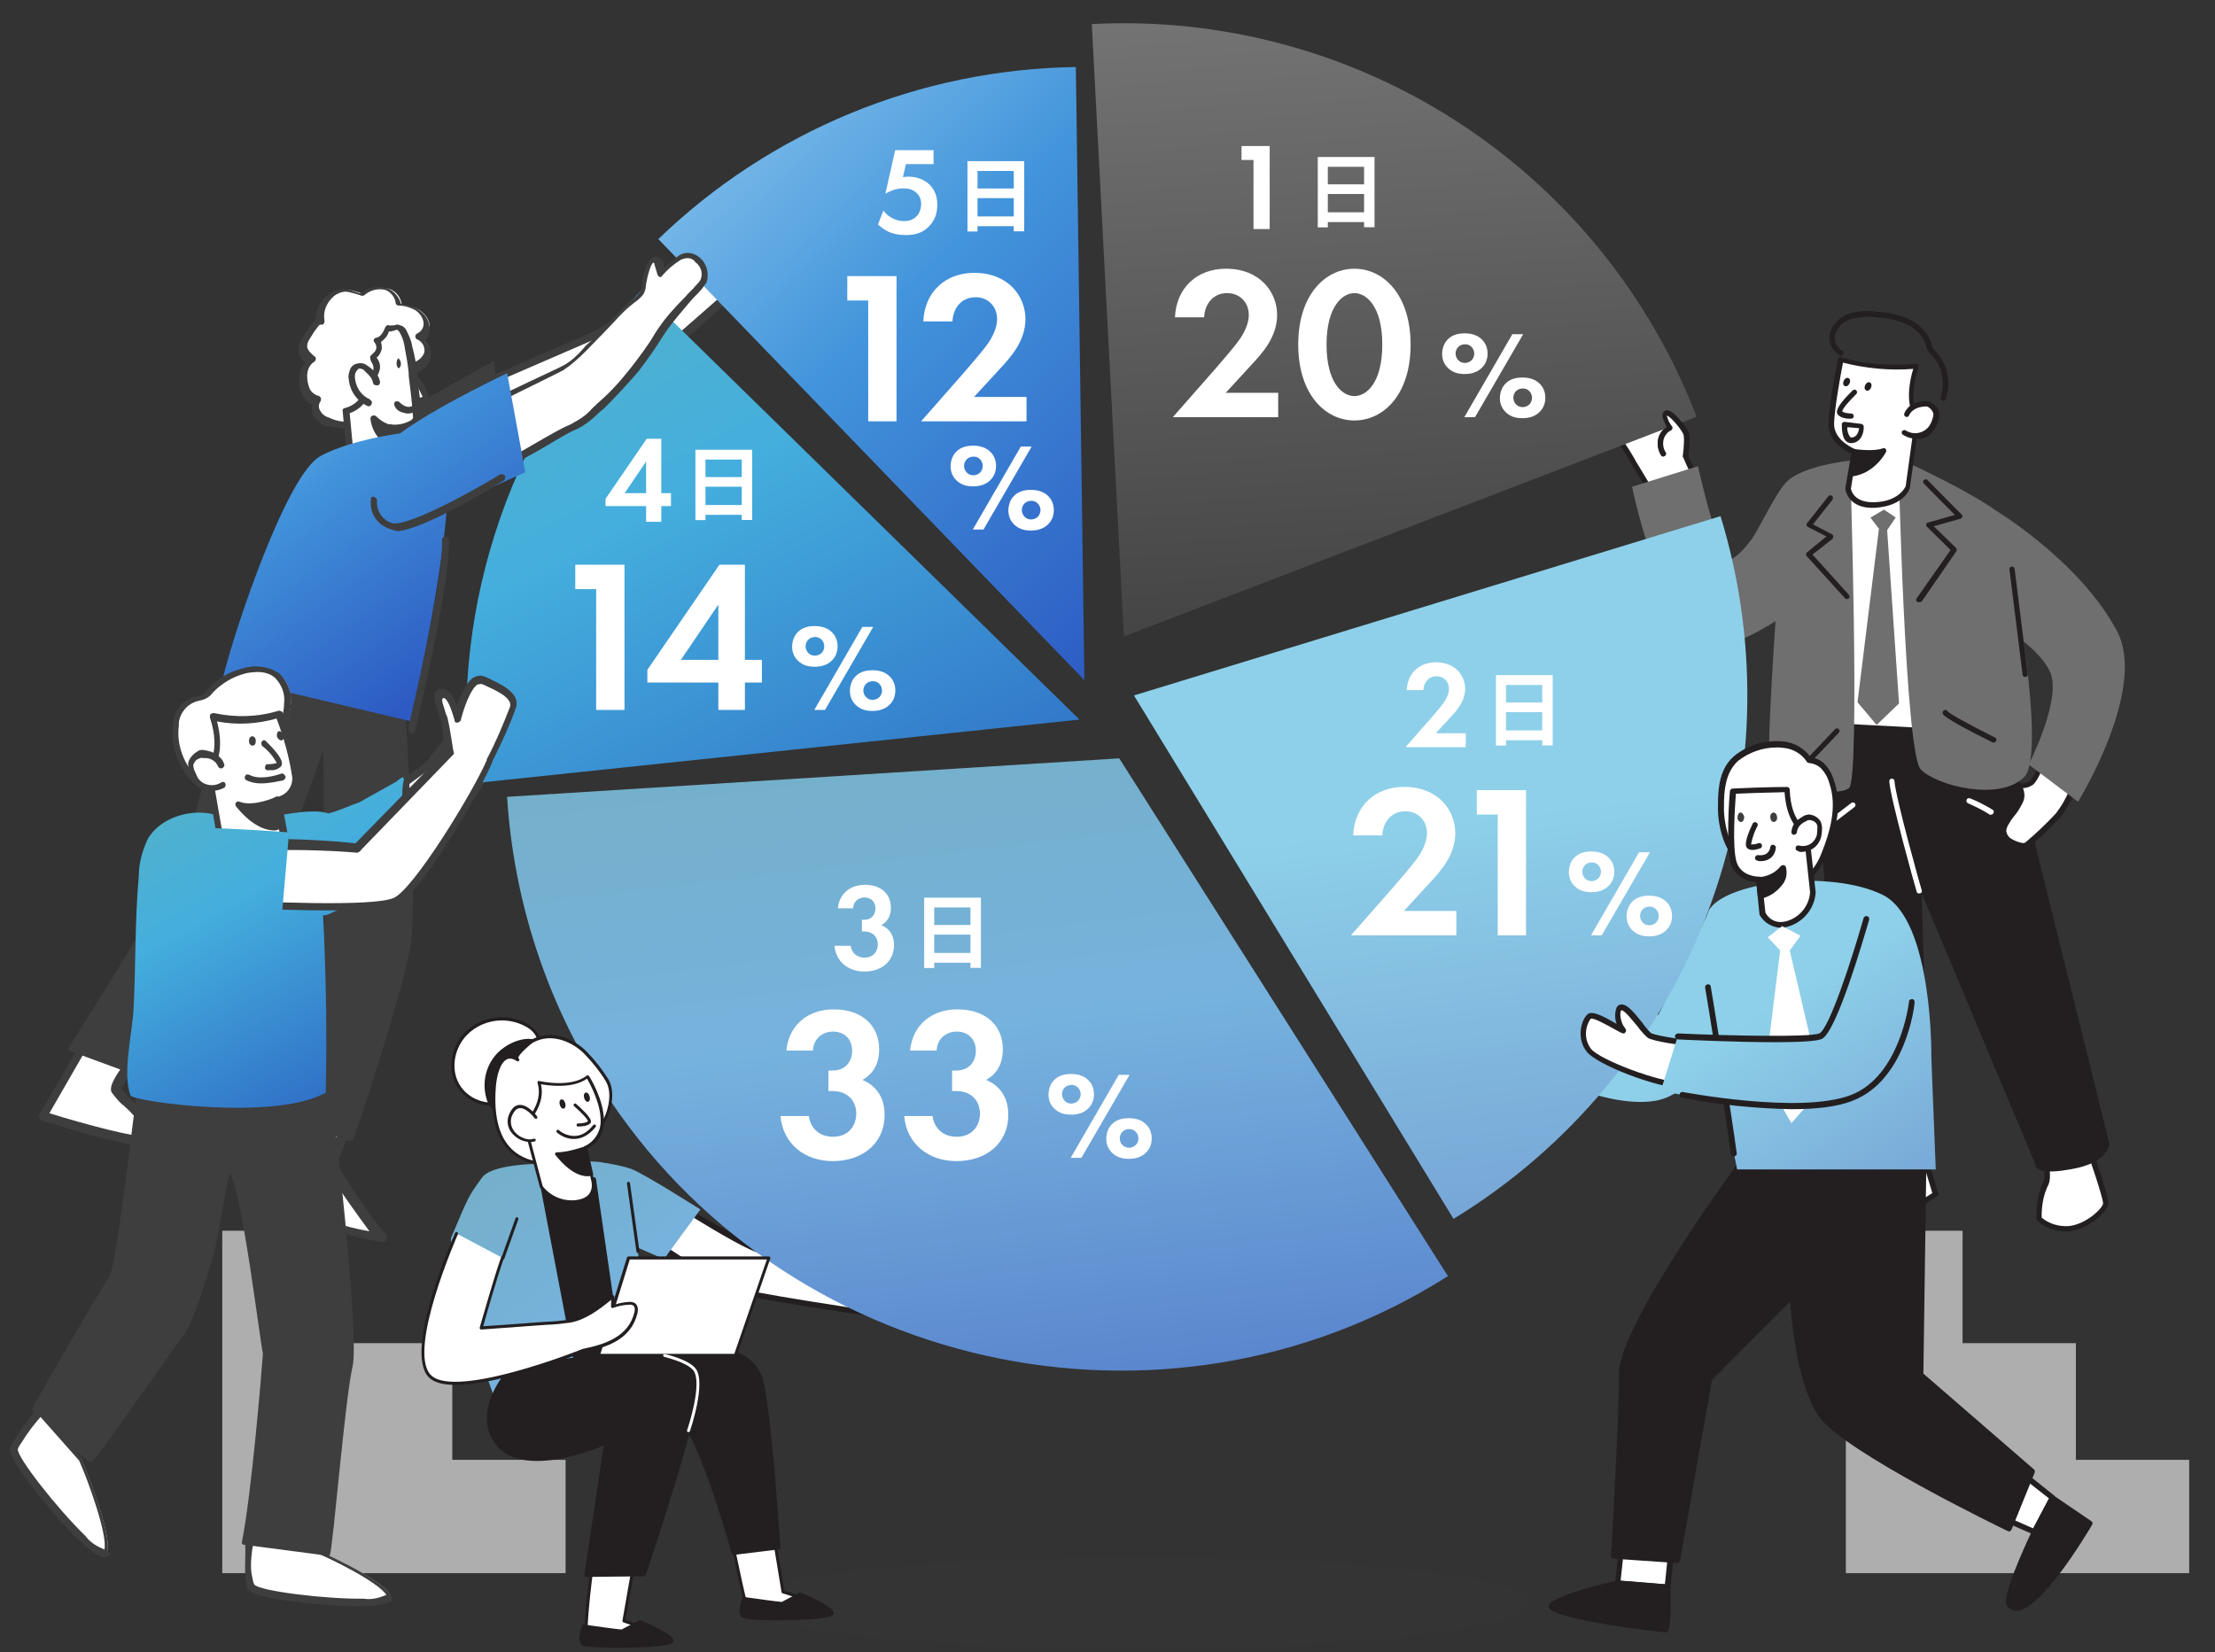 <?xml version="1.0" encoding="UTF-8"?><svg id="_レイヤー_1" xmlns="http://www.w3.org/2000/svg" xmlns:xlink="http://www.w3.org/1999/xlink" viewBox="0 0 260 194"><rect x="0" y="0" width="260" height="194" fill="#333333" stroke="none"/><defs><style>.cls-1{fill:url(#_名称未設定グラデーション_2);}.cls-1,.cls-2,.cls-3,.cls-4,.cls-5,.cls-6,.cls-7,.cls-8,.cls-9,.cls-10,.cls-11,.cls-12,.cls-13,.cls-14,.cls-15,.cls-16,.cls-17,.cls-18,.cls-19,.cls-20{stroke-width:0px;}.cls-2{fill:url(#_名称未設定グラデーション_2-3);}.cls-3{fill:url(#_名称未設定グラデーション_5);}.cls-4{fill:url(#_名称未設定グラデーション_10);}.cls-5{fill:url(#_名称未設定グラデーション_4);}.cls-6{fill:url(#_名称未設定グラデーション_2-2);}.cls-7{fill:url(#_名称未設定グラデーション_6-2);}.cls-8{fill:url(#_名称未設定グラデーション);}.cls-9{fill:#afaeae;}.cls-10{fill:#fff;}.cls-11{fill:url(#_名称未設定グラデーション_5-2);}.cls-12{fill:url(#_名称未設定グラデーション_3);}.cls-13{fill:url(#_名称未設定グラデーション_6);}.cls-14{fill:#231f20;}.cls-15{fill:url(#_名称未設定グラデーション_16);}.cls-16{fill:url(#_名称未設定グラデーション_5-3);}.cls-17,.cls-20{fill:#3e3e3e;}.cls-18{fill:#6f6f6f;}.cls-19{fill:url(#_名称未設定グラデーション_9);}.cls-20{isolation:isolate;opacity:.155;}</style><linearGradient id="_名称未設定グラデーション" x1="180.813" y1="93.582" x2="217.579" y2="37.071" gradientTransform="translate(0 196) scale(1 -1)" gradientUnits="userSpaceOnUse"><stop offset=".408" stop-color="#8ed0e9"/><stop offset="1" stop-color="#6e96cf"/></linearGradient><linearGradient id="_名称未設定グラデーション_2" x1="-1316.517" y1="-783.244" x2="-1432.367" y2="-789.824" gradientTransform="translate(-755.438 -1190.971) rotate(-93.6) scale(1 -1)" gradientUnits="userSpaceOnUse"><stop offset=".049" stop-color="#74afc5"/><stop offset=".408" stop-color="#76b2de"/><stop offset="1" stop-color="#4a6bc4"/></linearGradient><linearGradient id="_名称未設定グラデーション_3" x1="-1277.558" y1="-846.026" x2="-1386.48" y2="-854.49" gradientTransform="translate(-737.454 -1186.364) rotate(-92.6) scale(1 -1)" gradientUnits="userSpaceOnUse"><stop offset=".408" stop-color="#8ed0e9"/><stop offset="1" stop-color="#6e96cf"/></linearGradient><linearGradient id="_名称未設定グラデーション_4" x1="-1390.592" y1="-822.993" x2="-1292.341" y2="-829.174" gradientTransform="translate(-810.731 -1203.903) rotate(-96.6) scale(1 -1)" gradientUnits="userSpaceOnUse"><stop offset="0" stop-color="#3e3e3e"/><stop offset="1" stop-color="#7e7e7e"/></linearGradient><linearGradient id="_名称未設定グラデーション_5" x1="-2243.669" y1="-385.583" x2="-2339.232" y2="-348.394" gradientTransform="translate(-1893.973 -1150.969) rotate(-139.2) scale(1 -1)" gradientUnits="userSpaceOnUse"><stop offset="0" stop-color="#57b3c4"/><stop offset=".408" stop-color="#44aedd"/><stop offset="1" stop-color="#2d66c3"/></linearGradient><linearGradient id="_名称未設定グラデーション_16" x1="-354.617" y1="-668.312" x2="-354.617" y2="-765.272" gradientTransform="translate(-126.555 -728.967) rotate(-44) scale(1 -1)" gradientUnits="userSpaceOnUse"><stop offset="0" stop-color="#95cdf0"/><stop offset=".443" stop-color="#4294db"/><stop offset=".94" stop-color="#2d5bc3"/></linearGradient><linearGradient id="_名称未設定グラデーション_6" x1="20.881" y1="41.227" x2="50.158" y2="80.717" gradientUnits="userSpaceOnUse"><stop offset="0" stop-color="#95cdf0"/><stop offset=".443" stop-color="#4294db"/><stop offset="1" stop-color="#2d5bc3"/></linearGradient><linearGradient id="_名称未設定グラデーション_6-2" x1="35.706" y1="30.236" x2="64.983" y2="69.726" xlink:href="#_名称未設定グラデーション_6"/><linearGradient id="_名称未設定グラデーション_2-2" x1="51.177" y1="132.082" x2="95.347" y2="189.274" gradientTransform="matrix(1,0,0,1,0,0)" xlink:href="#_名称未設定グラデーション_2"/><linearGradient id="_名称未設定グラデーション_2-3" x1="61.827" y1="123.857" x2="105.997" y2="181.049" gradientTransform="matrix(1,0,0,1,0,0)" xlink:href="#_名称未設定グラデーション_2"/><linearGradient id="_名称未設定グラデーション_5-2" x1="18.354" y1="87.193" x2="43.375" y2="131.108" gradientTransform="matrix(1,0,0,1,0,0)" xlink:href="#_名称未設定グラデーション_5"/><linearGradient id="_名称未設定グラデーション_5-3" x1="19.081" y1="86.779" x2="44.102" y2="130.694" gradientTransform="matrix(1,0,0,1,0,0)" xlink:href="#_名称未設定グラデーション_5"/><linearGradient id="_名称未設定グラデーション_9" x1="194.779" y1="102.668" x2="231.545" y2="46.158" gradientTransform="translate(0 196) scale(1 -1)" gradientUnits="userSpaceOnUse"><stop offset=".408" stop-color="#8ed0e9"/><stop offset="1" stop-color="#6e96cf"/></linearGradient><linearGradient id="_名称未設定グラデーション_10" x1="192.974" y1="101.495" x2="229.74" y2="44.984" gradientTransform="translate(0 196) scale(1 -1)" gradientUnits="userSpaceOnUse"><stop offset=".408" stop-color="#8ed0e9"/><stop offset="1" stop-color="#6e96cf"/></linearGradient></defs><path class="cls-20" d="m133.5,182.8c25.5,0,46.1,2.4,46.1,5.4s-20.7,5.4-46.1,5.4-46.1-2.4-46.1-5.4,20.7-5.4,46.1-5.4"/><path class="cls-10" d="m198.882,55.794s-1-2.099-1.017-2.238.302-2.251-.001-2.829-1.747-2.436-2.242-2.236.215,1.436.44,1.74c-.435-.892-1.936-1.235-2.782-1.607-1.234-.468-2.604-.496-3.874-.065-.46.101-.903.342-1.242.664s-.419.851-.225,1.299c.35.572,1.193.52,1.759.926.867.558,1.559,2.033,2.086,2.915.763,1.278,1.572,2.551,2.34,3.875"/><path class="cls-14" d="m194.156,58.516c-.14.016-.238-.019-.301-.153l-2.34-3.875c-.115-.175-.23-.35-.298-.531-.476-.84-1.061-1.809-1.679-2.255-.202-.118-.451-.23-.695-.296-.481-.085-.892-.367-1.168-.712-.298-.531-.194-1.25.274-1.682.38-.375.87-.621,1.376-.727,1.316-.437,2.78-.42,4.06.043l.591.214c.394.142.788.285,1.187.474-.016-.14-.038-.326-.008-.471.077-.15.2-.306.334-.369.898-.388,2.631,2.332,2.636,2.379.293.484.191,1.628.073,2.632-.03.145-.014.285-.008.331s.514,1.166.954,2.104c.063.134.038.326-.137.44s-.326.038-.44-.137l-.005-.047c-1.006-2.145-1.022-2.285-1.028-2.331-.016-.14.014-.285.044-.43.039-.476.201-1.91-.029-2.26-.366-.711-1.564-2.08-1.895-2.088.09.367.227.728.451,1.032.057.088.115.175.172.263.063.134-.008.331-.142.394s-.326.038-.388-.096c-.057-.088-.109-.129-.12-.222-.386-.473-1.225-.799-1.915-1.049-.243-.066-.44-.137-.637-.208-1.182-.427-2.459-.466-3.682-.04-.413.096-.815.284-1.114.555-.252.265-.307.602-.176.916.172.263.468.37.856.465.29.06.591.214.84.326.769.523,1.364,1.585,1.892,2.466.115.175.235.397.298.531l2.34,3.875c.063.134.038.326-.09.435.005.047-.036.098-.082.104h-.001Z"/><path class="cls-10" d="m196.015,50.236s-1.883.834-.773,3.061"/><path class="cls-14" d="m195.274,53.576c-.14.016-.243-.066-.301-.153-.407-.66-.5-1.45-.256-2.186.219-.544.635-1.017,1.172-1.269.181-.068.331.008.394.142s-.008.331-.142.394c-.402.189-.69.552-.832.946-.167.585-.096,1.19.243,1.669.063.134-.008.331-.142.394-.059.038-.103.059-.134.063h-.002Z"/><path class="cls-18" d="m217.303,55.664s-6.964.687-7.664.992c-1.14,1.174-3.15,5.344-3.831,6.365s-2.37,3.011-3.064,2.638c-1.545-2.33-3.434-10.926-3.434-10.926l-7.733,2.415s3.166,15.745,8.765,18.392c2.401,1.778,10.912-4.519,10.912-4.519l6.048-15.358h0Z"/><path class="cls-10" d="m239.923,135.62s.645,2.282.19,3.231c-.597,1.343-.852,2.787-.776,4.24.998.873,2.273,1.29,3.575,1.137,2.14-.251,4.088-2.129,4.234-2.901s-2.773-8.775-2.773-8.775l-4.45,3.068Z"/><path class="cls-14" d="m242.95,144.554c-1.395.164-2.769-.289-3.824-1.249-.052-.041-.109-.129-.074-.227-.035-2.306.393-3.488.806-4.385.296-.695-.045-2.399-.215-3.04-.016-.14.014-.285.101-.342l4.45-3.068c.088-.057.181-.068.279-.033s.156.123.213.211c.694,1.899,2.929,8.097,2.789,8.915-.17.963-2.201,2.946-4.527,3.218h.002Zm-3.299-1.594c.889.745,2.06,1.079,3.228.989,2-.234,3.867-2.009,3.982-2.636.033-.523-1.289-4.564-2.614-8.228l-3.924,2.723c.169.64.511,2.345.144,3.237-.613,1.204-.833,2.549-.814,3.915h-.002Z"/><path class="cls-10" d="m215.689,85.746l10.612,1.633-1.116-30.045s-8.746-1.003-10.73.173,1.235,28.24,1.235,28.24h-.001Z"/><path class="cls-14" d="m226.339,87.704l-.093.011-10.612-1.633c-.145-.03-.249-.112-.265-.252-.534-4.558-3.055-27.272-1.035-28.546s10.533-.244,10.911-.241c.145.03.254.159.271.298l1.116,30.045c.011.093-.025.191-.112.249-.041.052-.134.063-.181.068h0Zm-10.398-2.223l10.037,1.558-1.087-29.389c-2.577-.264-8.765-.765-10.259.165-1.103.648-.182,14.544,1.309,27.665h0Z"/><path class="cls-10" d="m225.165,133.488l2.038,6.722-2.91,1.861-.332-1.416-.999,1.869s-8.129,4.178-8.437,2.999.353-2.064,1.31-2.942c.975-.981,3.551-3.621,3.551-3.621l-1.047-5.066"/><path class="cls-14" d="m216.325,145.809c-.851.258-1.506.359-1.843.216-.162-.049-.261-.215-.302-.349-.349-1.313.464-2.343,1.363-3.252.868-.85,2.911-2.987,3.385-3.522l-.992-4.886c-.054-.179.098-.323.232-.364h0c.179-.054.323.098.364.232l1.047,5.066c.027.09.01.193-.066.265-.045.014-2.562,2.685-3.551,3.621-.899.909-1.453,1.664-1.199,2.663.526.281,4.513-1.417,7.908-3.132l.968-1.811c.062-.117.197-.158.3-.14.148.004.234.125.261.215l.241.955,2.382-1.505-1.97-6.498c-.054-.179.039-.354.219-.409s.354.039.409.219l2.038,6.722c.041.134-.008.296-.143.337l-2.91,1.861c-.076.072-.179.054-.282.037s-.175-.094-.158-.197l-.132-.596-.625,1.168c-.031.058-.062.117-.152.144-1.321.645-4.64,2.288-6.791,2.94h0Z"/><path class="cls-14" d="m235.691,86.231c-.016-.14-.126-.268-.265-.252l-22.442-1.189c-.098-.036-.186.022-.227.074s-.077.15-.066.243l4.122,50.864c.011.093.068.181.12.222s.15.077.243.066l9.004-1.621c.14-.016.263-.172.246-.312l-.859-29.463,13.353,31.865c-.03.145.033.279.142.408.375.38,1.332.504,2.867.324.372-.044.785-.139,1.204-.188,4.345-.745,4.472-2.882,4.461-2.975l-.011-.093-11.893-47.973h.001Z"/><path class="cls-18" d="m222.841,53.836s.756,34.614,2.629,36.516,9.213,3.777,12.128.889-1.946-29.477-3.649-31.54c-4.346-2.886-11.108-5.865-11.108-5.865Z"/><path class="cls-18" d="m209.64,56.656s-2.841,34.093-1.756,34.908,7.837,2.099,9.165.953.114-38.431.114-38.431c0,0-5.684.562-7.523,2.569h0Z"/><polygon class="cls-18" points="219.552 60.775 220.553 62.073 218.038 82.453 220.283 85.114 222.91 82.59 221.516 62.243 222.521 60.757 221.14 59.835 219.552 60.775"/><path class="cls-10" d="m217.701,53.024l-.765,4.333s.199,2.098,3.244,1.93,3.815-2.05,3.815-2.05l1.12-8.147s-1.597-1.557-.104-6.117c0,0-4.698.551-8.91-.795,0,0-1.034,5.261-1.098,7.531s2.699,3.314,2.699,3.314h0Z"/><path class="cls-14" d="m220.636,59.564l-.465.055c-3.278.196-3.556-2.177-3.556-2.177l-.011-.093.699-4.09c-.7-.342-2.708-1.38-2.674-3.506.059-2.317,1.068-7.386,1.092-7.578.036-.098.077-.15.164-.208s.181-.068.233-.027c4.068,1.315,8.719.77,8.765.765.093-.011.191.025.295.107.057.088.068.181.033.279-1.386,4.265.014,5.751.019,5.797.057.088.115.175.079.274l-1.125,8.1c.003.031-.01.049-.041.052.104.082-.671,1.918-3.508,2.25h0Zm-3.37-2.198c.033.279.44,1.74,2.921,1.591,2.58-.114,3.393-1.624,3.505-1.872l1.095-7.955c-.339-.479-1.29-2.159-.211-5.822-2.755.229-5.57-.054-8.243-.731-.236,1.206-.987,5.255-1.048,7.148-.045,2.033,2.475,3.011,2.475,3.011.145.03.213.211.183.356l-.678,4.276v-.002Z"/><path class="cls-10" d="m223.788,48.633c.189-.399.482-.717.838-.9s.722-.273,1.094-.317c.233-.027.419-.049.616.022.145.03.249.112.405.235.306.2.484.509.574.876.033.279-.028.569-.14.818-.107.295-.214.591-.372.845-.723,1.075-2.154,1.337-3.229.614"/><path class="cls-14" d="m225.206,51.484c-.651.076-1.283-.085-1.844-.444-.15-.077-.178-.309-.096-.413s.309-.178.413-.096h0c.457.277.99.403,1.496.296.553-.112.991-.399,1.314-.861.159-.254.271-.503.337-.747.071-.197.137-.44.11-.673-.079-.274-.246-.49-.454-.654-.104-.082-.156-.123-.254-.159-.145-.03-.331-.008-.471.008-.372.044-.692.128-1.001.306s-.561.443-.668.738c-.077.15-.257.219-.408.142h0c-.15-.077-.219-.257-.142-.408h0c.184-.446.517-.815.961-1.056.402-.189.763-.325,1.188-.328.227-.074.512-.06.755.006.197.071.347.148.503.271.358.241.593.638.689,1.051.038.326-.017.662-.124.957-.101.342-.249.689-.449.996-.4.613-1.013,1.015-1.705,1.143l-.15-.077v.002Z"/><path class="cls-10" d="m217.685,46.047s-1.995,1.884-1.749,2.374,1.321.411,1.321.411"/><path class="cls-14" d="m217.295,49.158h0c-.233.027-1.272.008-1.622-.564-.241-.443.359-1.362,1.799-2.757.129-.109.315-.131.424-.003.109.129.131.315.003.424-.89.859-1.675,1.799-1.648,2.032.115.175.689.249,1.02.258.186-.022.295.107.317.293s-.107.295-.293.317h0Z"/><ellipse class="cls-14" cx="219.276" cy="45.375" rx=".515" ry=".375" transform="translate(86.145 225.422) rotate(-65.211)"/><ellipse class="cls-14" cx="216.761" cy="44.859" rx=".515" ry=".375" transform="translate(85.152 222.839) rotate(-65.211)"/><path class="cls-10" d="m216.523,49.814l1.961.242s.076,1.453-1.035,1.63-.927-1.872-.927-1.872h.001Z"/><path class="cls-14" d="m217.442,52.017c-.279.033-.523-.033-.73-.197-.582-.545-.497-1.828-.519-2.014-.011-.093.03-.145.118-.202.041-.052.134-.063.227-.074l1.961.242c.145.03.254.159.271.298.024.61-.217,1.77-1.281,1.942l-.047.005Zm-.596-1.863c-.044.43.098.837.322,1.141.057.088.197.071.29.06.553-.112.72-.697.769-1.08l-1.382-.121h.001Z"/><path class="cls-14" d="m217.701,53.024s2.257.348,3.382-.113c0,0-1.268,2.459-3.831,2.712l.45-2.599h-.001Z"/><path class="cls-14" d="m217.382,55.937h0c-.14.016-.238-.019-.295-.107s-.115-.175-.079-.274l.403-2.593c.03-.145.205-.26.35-.23,0,0,2.158.313,3.242-.097.181-.068.331.008.399.189.011.093.022.186-.019.238-.036.098-1.35,2.563-4.001,2.874h0Zm.595-2.569l-.299,1.874c1.1-.27,2.104-.954,2.75-1.878-.832.145-1.633.144-2.451.004h0Z"/><path class="cls-14" d="m212.196,89.739c-.093.011-.191-.025-.243-.066-.109-.129-.131-.315-.003-.424h0l3.484-3.662c.129-.109.32-.085.43.044.104.082.079.274-.003.378l-3.484,3.662c-.047.005-.088.057-.181.068h0Z"/><path class="cls-14" d="m234.057,87.177c-.047.005-.14.016-.191-.025-2.552-1.257-5.618-2.878-5.812-3.327-.063-.134-.038-.326.137-.44.134-.063.326-.038.44.137.276.345,3.041,1.812,5.547,3.075.15.077.219.257.142.408-.082.104-.17.161-.263.172h0Z"/><path class="cls-14" d="m216.807,70.339c-.093.011-.191-.025-.249-.112l-4.493-4.943c-.109-.129-.085-.32.044-.43h0l2.28-1.87-2.158-1.114c-.098-.036-.156-.123-.167-.216s-.022-.186.066-.243l2.505-3.17c.129-.109.315-.131.424-.003.104.082.126.268.049.419l-2.299,2.91,2.21,1.156c.098.036.156.123.172.263.011.093-.025.191-.107.295l-2.332,1.829,4.279,4.732c.109.129.085.32-.044.43-.093.011-.134.063-.181.068h0Z"/><path class="cls-10" d="m225.289,104.896c-.14.016-.29-.06-.306-.2-.148-.454-3.07-10.909-3.212-12.92-.022-.186.101-.342.241-.358.186-.022.342.101.358.241l.005.047c.136,1.964,3.138,12.693,3.201,12.827.068.181-.055.336-.194.353h0l-.093.011h0Z"/><path class="cls-14" d="m228.133,47.086c-.047.005-.093.011-.145-.03-.15-.077-.26-.205-.189-.402h0c.594-1.767.179-3.699-1.106-5.01l-.052-.041c-.156-.123-.271-.298-.386-.473-.063-.134-.131-.315-.148-.454l-.011-.093c-.369-1.136-1.227-2.025-2.275-2.515-1.141-.479-2.306-.767-3.537-.811-.957-.124-1.893-.061-2.813.141-.873.197-1.604.801-1.976,1.646-.331.793.01,1.696.721,2.132.15.077.219.257.142.408h0c-.077.15-.257.219-.408.142-1.012-.589-1.485-1.806-1.047-2.895.403-.99,1.303-1.756,2.351-2.067,1.007-.259,2.036-.333,3.045-.168,1.278.039,2.588.357,3.781.877,1.245.561,2.218,1.626,2.65,2.896l.011.093c.011.093.074.227.085.32.063.134.167.216.276.345l.057.088c1.447,1.481,1.941,3.686,1.229,5.656-.03.145-.118.202-.257.219l.002-.004Z"/><path class="cls-14" d="m225.244,70.717c-.093.011-.145-.03-.197-.071-.156-.123-.178-.309-.049-.419h0l3.959-5.65-2.773-2.74c-.109-.129-.131-.315-.003-.424.041-.052.088-.057.134-.063l3.149-.888-3.637-3.676c-.109-.129-.131-.315-.003-.424.129-.109.315-.131.424-.003l4.012,4.056c.057.088.115.175.079.274-.036.098-.118.202-.211.213l-3.149.888,2.606,2.524c.104.082.126.268.049.419l-4.071,5.899c-.14.016-.227.074-.32.085h.001Z"/><path class="cls-10" d="m239.719,89.626s-.718,1.923-1.243,2.267c-.391.282-.898.388-1.374.35.18.733.404,1.037.161,1.773-.326.84-1.117,1.734-1.645,2.456-.246.312-.4.613-.449.996.013.517.254.96.664,1.242s.903.46,1.384.545c.15.077.336.055.476.039.088-.057.134-.063.222-.12,1.292-1.047,2.48-2.177,3.61-3.394.92-1.004,1.413-2.429,2.056-3.777"/><path class="cls-14" d="m237.684,99.624c-.186.022-.331-.008-.481-.085-.533-.126-1.026-.304-1.483-.581-.509-.318-.812-.895-.79-1.511.044-.43.233-.829.479-1.141.159-.254.364-.514.569-.774.416-.473.775-1.034,1.035-1.63.148-.347.099-.766-.032-1.081-.063-.134-.079-.274-.148-.454-.011-.093-.022-.186.06-.29.041-.052.129-.109.222-.12.43.044.796-.046,1.146-.276.304-.224.83-1.37,1.114-2.158.077-.15.257-.219.402-.189h0c.15.077.265.252.189.402h0c-.148.347-.8,2.027-1.366,2.423-.35.23-.711.366-1.136.369l.005.047c.199.495.213,1.012.035,1.505-.301.648-.654,1.255-1.112,1.781-.205.26-.411.52-.523.769-.205.26-.312.555-.372.845-.003.378.232.774.539.974.405.235.804.424,1.286.509.098.036.191.025.285.014.047-.005.088-.057.134-.063,1.245-1.042,2.433-2.171,3.564-3.388.657-.831,1.205-1.791,1.607-2.782.153-.301.26-.596.414-.897.077-.15.252-.265.402-.189s.265.252.189.402c0,0,.005.047-.041.052-.153.301-.26.596-.367.892-.392,1.083-.986,2.049-1.678,2.979-1.13,1.217-2.359,2.398-3.605,3.44-.088.057-.175.115-.309.178-.14.016-.186.022-.233.027h0Z"/><path class="cls-18" d="m233.902,59.707s10.131,5.98,14.608,14.413c3.578,6.795-4.586,20.011-4.586,20.011l-5.793-4.366s3.491-6.822,2.71-10.266-8.289-7.563-8.289-7.563l1.349-12.229h0Z"/><path class="cls-14" d="m237.776,79.48c-.186.022-.342-.101-.358-.241h0l-1.543-12.361c-.022-.186.101-.342.241-.358h0c.186-.022.342.101.364.287l1.548,12.408c.011.093-.112.249-.252.265h0Z"/><path class="cls-10" d="m233.73,95.655c-.047.005-.14.016-.191-.025-.815-.517-1.666-.936-2.511-1.309-.15-.077-.26-.205-.189-.402.03-.145.205-.26.402-.189.938.362,1.794.827,2.656,1.339.15.077.172.263.096.413-.082.104-.17.161-.263.172h0Z"/><path class="cls-10" d="m214.568,97.099c-.093.011-.191-.025-.295-.107-.109-.129-.085-.32.044-.43l2.986-2.283c.129-.109.32-.085.43.044.109.129.085.32-.044.43h0l-2.986,2.283c.005.046-.088.057-.134.063h-.001Z"/><path class="cls-10" d="m59.91,50.5s10.861-4.861,13.18-6.233c2.434-.729,13.223-10.828,13.223-10.828l-3.83-.979-13.472,7.184-11.738,4.936,2.638,5.92h0Z"/><path class="cls-17" d="m59.777,50.906c-.097-.033-.193-.065-.321-.324l.13-.386-2.392-5.753c.033-.097.507-.39.604-.358l11.545-5.002,12.892-7.13c.162-.161.291-.224.388-.192l4.101.981c.193.065.29.098.354.227.064.129,0,.322-.034.419-1.071,1.897-8.803,8.62-13.113,11.273-4.511,1.965-13.53,6.423-13.916,6.292l-.119-.008m22.852-18.281l-12.892,7.13s-.222.127-.388.192l-11.545,5.002,2.453,4.996c3.115-1.012,10.636-5.244,13.24-6.213,2.699-1.584,6.035-4.611,12.395-10.195l-3.263-.913h0Z"/><path class="cls-17" d="m45.305,60.788l13.615-8.631-.925-9.809-17.255,9.66,4.565,8.779h0Z"/><polygon class="cls-9" points="243.668 171.4 243.668 157.7 230.368 157.7 230.368 144.5 216.668 144.5 216.668 171.4 216.668 184.1 216.668 184.7 256.968 184.7 256.968 171.4 243.668 171.4"/><polygon class="cls-9" points="53.09 171.4 53.09 157.7 39.79 157.7 39.79 144.5 26.09 144.5 26.09 171.4 26.09 184.1 26.09 184.7 66.39 184.7 66.39 171.4 53.09 171.4"/><path class="cls-10" d="m75.314,138.937s10.457,6.58,13.326,7.952c3.112.907,11.088,3.621,12.181,3.593h0l.258,3.4c-3.207-.652-11.683-1.623-15.155-2.658-2.453-.84-11.736-7.346-11.736-7.346"/><path class="cls-10" d="m100.869,150.482c1.667.427,3.186-.451,4.912-.429.527-.046,1.062.069,1.555.281.141.08.263.25.173.367-.038.042-.084.061-.132.079l-1.923.573c1.437.464,2.859.96,4.278,1.513.474.165,1.179.431,1.196,1.022.004.353-.162.691-.454.915-.099.094-.208.164-.334.188-.159.009-.32.018-.465-.006-1.452-.159-2.88-.326-4.317-.517-2.415-.32-4.095-.585-6.852-1.701"/><path class="cls-14" d="m102.8,154.63c-1.818-.284-15.382-2.264-17.433-2.981s-11.3-7.357-11.3-7.357l.099-.616c3.991,2.722,7.809,5.226,11.273,7.284,2.857.882,15.146,2.676,17.414,3.034"/><path class="cls-14" d="m100.817,150.694c-1.893-.422-9.81-2.911-11.522-3.517-2.554-.557-13.733-7.982-14.11-8.065-.101-.028-.15-.104-.148-.205s.104-.15.205-.148h.025c.101.028,12.413,7.309,13.834,7.611,1.143.499,10.053,3.568,11.803,3.99"/><path class="cls-14" d="m102.854,153.994c.808.114,1.616.229,2.448.334.978.129,1.968.225,2.946.354l1.372.163c.146.023.282.024.408.001.104-.014.188-.074.272-.136.254-.182.391-.455.405-.761-.027-.479-.633-.702-1.05-.862l-.033-.014c-1.417-.553-2.841-1.05-4.278-1.513-.066-.029-.117-.089-.122-.17-.004-.08,2.05-.733,2.05-.733l.047-.019c-.019-.047-.052-.062-.094-.099-.159-.069-.798-.415-1.635-.347-1.585.129-3.859.742-4.775.5,0,0-.169-.216.085-.333.952.169,3.12-.446,4.671-.486.985-.024,1.632.259,1.827.351.141.08.253.226.285.376.014.104-.029.202-.081.277-.062.052-.146.112-.226.117l-1.387.415c1.249.403,2.517.852,3.747,1.343l.033.014c.484.189,1.221.468,1.253,1.164-.001.408-.194.813-.534,1.056-.122.103-.254.182-.405.216-.183.019-.344.027-.522-.011l-1.372-.163c-.968-.106-1.968-.225-2.946-.354-.808-.114-1.639-.22-2.448-.334"/><path class="cls-10" d="m40.191,97.499l10.511-7.839,10.551-13.924,3.189,2.906s-9.721,16.507-11.654,18.08-8.255,5.875-16.849,8.067l4.254-7.29h-.002Z"/><path class="cls-17" d="m35.651,105.006c-.006-.1-.019-.299.075-.405l4.368-7.88c.094-.106,9.843-7.147,9.843-7.147l11.005-14.019c.094-.106.193-.112.293-.119s.2-.013.306.081l3.189,2.906c.106.094.119.293.125.393-.255.717-10.022,17.166-11.849,18.184-2.009,1.119-15.986,10.626-17.353,8.006h-.002Zm5.009-7.508l-4.216,7.358c2.004.037,14.046-6.551,16.072-8.29,2.527-2.168,10.561-15.736,11.434-17.794l-2.658-2.438-10.163,13.453"/><path class="cls-8" d="m200.766,106.677l-6.087,12.455-11.191.047-5.479,5.338s9.693,5.806,16.295,4.729c5.385-.89,10.91-10.629,10.91-10.629l-4.448-11.94Z"/><path class="cls-1" d="m131.38,89.036l38.58,60.792c-33.349,21.164-78.207,11.137-99.371-22.212-6.498-10.239-10.305-21.956-11.066-34.059l71.858-4.521h-.001Z"/><path class="cls-12" d="m133.106,81.652l68.854-21.051c4.671,15.278,4.127,31.684-1.546,46.618-5.673,14.935-16.159,27.564-29.795,35.888l-37.513-61.456h0Z"/><path class="cls-5" d="m131.926,74.726l-3.768-71.901c15.182-.796,30.232,3.237,42.982,11.517,12.75,8.28,22.556,20.389,28.004,34.582l-67.218,25.802h0Z"/><path class="cls-3" d="m126.714,84.484l-71.606,7.526c-1.108-10.54.125-21.196,3.61-31.204,3.485-10.009,9.138-19.125,16.553-26.697l51.442,50.376h0Z"/><path class="cls-15" d="m127.289,79.863l-50.015-51.792c6.528-6.304,14.189-11.317,22.578-14.775s17.358-5.299,26.432-5.426l1.005,71.993Z"/><path class="cls-10" d="m142.675,43.283c.307-.358,2.3-2.633,2.914-3.553.46-.69.997-1.738.997-2.735,0-1.534-1.099-2.582-2.531-2.582-1.738,0-2.659,1.381-2.709,2.837h-3.425c.153-3.477,2.607-5.7,5.981-5.7,3.962,0,6.007,2.709,6.007,5.419,0,2.633-1.764,4.525-3.093,5.956l-2.939,3.195h6.16v2.863h-12.372l5.01-5.7Z"/><path class="cls-10" d="m152.388,40.446c0-5.854,3.195-8.895,6.595-8.895s6.595,3.041,6.595,8.921-3.195,8.895-6.595,8.895-6.595-3.042-6.595-8.921Zm3.323,0c0,4.448,1.815,6.058,3.272,6.058s3.272-1.611,3.272-6.058c0-4.422-1.841-6.033-3.272-6.033s-3.272,1.611-3.272,6.033Z"/><path class="cls-10" d="m169.894,43.139c-.424-.453-.614-.979-.614-1.578,0-.628.219-1.242.599-1.651.614-.687,1.491-.775,2.046-.775,1.052,0,1.681.366,2.075.775.292.307.614.818.614,1.607,0,.745-.292,1.271-.629,1.622-.613.643-1.432.774-2.06.774-.672,0-1.418-.132-2.031-.774Zm1.257-2.382c-.19.205-.292.482-.292.76,0,.336.161.643.38.833.176.161.424.263.716.263s.584-.132.774-.307c.19-.19.321-.482.321-.789,0-.292-.117-.599-.35-.818-.219-.205-.468-.278-.745-.278-.336,0-.629.146-.804.336Zm6.371-1.52h1.271l-5.655,9.747h-1.257l5.64-9.747h.001Zm-.847,9.089c-.424-.453-.614-.979-.614-1.578,0-.628.219-1.242.599-1.651.614-.687,1.491-.774,2.046-.774,1.052,0,1.681.365,2.075.774.292.307.613.818.613,1.607,0,.745-.292,1.271-.628,1.622-.614.643-1.432.774-2.06.774-.672,0-1.418-.132-2.031-.774Zm1.257-2.382c-.19.204-.292.482-.292.76,0,.336.16.643.38.833.175.16.424.263.716.263s.584-.132.775-.307c.19-.19.321-.482.321-.789,0-.292-.117-.599-.351-.818-.219-.205-.468-.277-.745-.277-.336,0-.628.146-.804.336h0Z"/><path class="cls-10" d="m147.137,18.78h-1.403v-1.636h3.303v9.747h-1.9v-8.11h0Z"/><path class="cls-10" d="m161.344,18.435v8.242h-1.227v-.604h-4.255v.623h-1.179v-8.262h6.661Zm-5.482,1.15v2.061h4.255v-2.061h-4.255Zm4.255,5.339v-2.147h-4.255v2.147h4.255Z"/><path class="cls-10" d="m163.588,104.119c.307-.358,2.3-2.633,2.914-3.553.46-.69.997-1.738.997-2.735,0-1.534-1.099-2.582-2.531-2.582-1.738,0-2.659,1.381-2.709,2.837h-3.425c.153-3.477,2.607-5.7,5.981-5.7,3.962,0,6.007,2.709,6.007,5.419,0,2.633-1.764,4.525-3.093,5.956l-2.939,3.195h6.16v2.863h-12.372l5.01-5.7Z"/><path class="cls-10" d="m175.806,95.632h-2.454v-2.863h5.777v17.05h-3.323v-14.187Z"/><path class="cls-10" d="m184.767,103.974c-.424-.453-.614-.979-.614-1.578,0-.628.219-1.242.599-1.651.614-.687,1.49-.775,2.046-.775,1.052,0,1.681.366,2.075.775.292.307.614.818.614,1.607,0,.745-.292,1.271-.629,1.622-.613.643-1.432.774-2.06.774-.672,0-1.418-.132-2.031-.774Zm1.257-2.382c-.19.205-.292.482-.292.76,0,.336.161.643.38.833.176.161.424.263.716.263s.584-.132.774-.307c.19-.19.321-.482.321-.789,0-.292-.117-.599-.35-.818-.219-.205-.468-.278-.745-.278-.336,0-.629.146-.804.336Zm6.371-1.52h1.271l-5.655,9.747h-1.257l5.64-9.747h.001Zm-.847,9.089c-.424-.453-.614-.979-.614-1.578,0-.628.219-1.242.599-1.651.614-.687,1.491-.774,2.046-.774,1.052,0,1.681.365,2.075.774.292.307.613.818.613,1.607,0,.745-.292,1.271-.628,1.622-.614.643-1.432.774-2.06.774-.672,0-1.418-.132-2.031-.774Zm1.257-2.382c-.19.204-.292.482-.292.76,0,.336.16.643.38.833.175.16.424.263.716.263s.585-.132.775-.307c.19-.19.321-.482.321-.789,0-.292-.117-.599-.351-.818-.219-.205-.468-.277-.745-.277-.336,0-.628.146-.804.336h0Z"/><path class="cls-10" d="m167.845,84.467c.176-.205,1.315-1.505,1.666-2.031.263-.395.57-.994.57-1.563,0-.877-.629-1.476-1.447-1.476-.994,0-1.52.789-1.549,1.622h-1.958c.088-1.987,1.491-3.259,3.419-3.259,2.265,0,3.434,1.549,3.434,3.098,0,1.505-1.008,2.586-1.768,3.405l-1.681,1.827h3.522v1.636h-7.073l2.864-3.259h0Z"/><path class="cls-10" d="m182.257,79.27v8.242h-1.227v-.604h-4.255v.623h-1.179v-8.262h6.661Zm-5.482,1.15v2.061h4.255v-2.061h-4.255Zm4.255,5.339v-2.147h-4.255v2.147h4.255Z"/><path class="cls-10" d="m92.307,123.34c.307-3.093,2.633-4.831,5.546-4.831,3.272,0,5.343,1.84,5.343,4.703,0,.895-.179,2.582-1.969,3.579.69.281,2.608,1.253,2.608,4.065,0,3.502-2.71,5.47-6.084,5.47-3.272,0-5.854-2.019-6.135-5.291h3.323c.204,1.406,1.201,2.429,2.837,2.429,1.918,0,2.735-1.406,2.735-2.71,0-1.253-.767-2.659-2.837-2.659h-.435v-2.403h.46c1.636,0,2.326-1.15,2.326-2.326,0-1.355-.894-2.249-2.249-2.249-1.176,0-2.275.767-2.352,2.224h-3.118,0Z"/><path class="cls-10" d="m106.826,123.34c.307-3.093,2.633-4.831,5.547-4.831,3.272,0,5.342,1.84,5.342,4.703,0,.895-.178,2.582-1.969,3.579.691.281,2.608,1.253,2.608,4.065,0,3.502-2.709,5.47-6.084,5.47-3.272,0-5.854-2.019-6.135-5.291h3.323c.205,1.406,1.202,2.429,2.838,2.429,1.917,0,2.735-1.406,2.735-2.71,0-1.253-.767-2.659-2.838-2.659h-.434v-2.403h.46c1.636,0,2.326-1.15,2.326-2.326,0-1.355-.895-2.249-2.249-2.249-1.176,0-2.275.767-2.352,2.224h-3.119.001Z"/><path class="cls-10" d="m123.693,130.097c-.424-.453-.614-.979-.614-1.578,0-.628.219-1.242.599-1.651.614-.687,1.491-.775,2.046-.775,1.052,0,1.681.366,2.075.775.292.307.614.818.614,1.607,0,.745-.292,1.271-.629,1.622-.613.643-1.432.774-2.06.774-.672,0-1.418-.132-2.031-.774h0Zm1.256-2.382c-.19.205-.292.482-.292.76,0,.336.161.643.38.833.176.161.424.263.717.263s.584-.132.774-.307c.19-.19.322-.482.322-.789,0-.292-.117-.599-.35-.818-.219-.205-.468-.278-.745-.278-.336,0-.629.146-.804.336h-.002Zm6.371-1.52h1.271l-5.655,9.747h-1.256l5.64-9.747Zm-.847,9.089c-.424-.453-.614-.979-.614-1.578,0-.628.219-1.242.599-1.651.614-.687,1.491-.774,2.046-.774,1.052,0,1.681.365,2.075.774.292.307.613.818.613,1.607,0,.745-.292,1.271-.629,1.622-.613.643-1.432.774-2.06.774-.672,0-1.418-.132-2.031-.774h0Zm1.256-2.382c-.19.204-.292.482-.292.76,0,.336.16.643.38.833.175.16.423.263.716.263s.584-.132.775-.307c.19-.19.321-.482.321-.789,0-.292-.117-.599-.35-.818-.219-.205-.468-.277-.745-.277-.336,0-.629.146-.804.336h0Z"/><path class="cls-10" d="m98.35,106.645c.175-1.768,1.505-2.762,3.17-2.762,1.87,0,3.054,1.052,3.054,2.689,0,.511-.103,1.476-1.125,2.046.395.161,1.491.716,1.491,2.324,0,2.002-1.549,3.127-3.478,3.127-1.87,0-3.347-1.155-3.507-3.025h1.9c.117.804.686,1.388,1.622,1.388,1.097,0,1.564-.804,1.564-1.549,0-.716-.439-1.52-1.622-1.52h-.249v-1.373h.263c.935,0,1.33-.658,1.33-1.33,0-.775-.512-1.286-1.286-1.286-.672,0-1.3.438-1.344,1.271h-1.783Z"/><path class="cls-10" d="m115.143,105.393v8.242h-1.227v-.604h-4.255v.623h-1.179v-8.262h6.661,0Zm-5.482,1.15v2.061h4.255v-2.061h-4.255Zm4.255,5.339v-2.147h-4.255v2.147h4.255Z"/><path class="cls-10" d="m69.98,69.166h-2.454v-2.863h5.777v17.05h-3.324v-14.187h0Z"/><path class="cls-10" d="m87.439,77.474h1.993v2.659h-1.993v3.221h-3.119v-3.221h-8.333v-1.483l8.461-12.346h2.991v11.17Zm-3.119,0v-6.493l-4.397,6.493h4.397Z"/><path class="cls-10" d="m93.597,77.508c-.424-.453-.614-.979-.614-1.578,0-.628.219-1.242.599-1.651.614-.687,1.491-.775,2.046-.775,1.052,0,1.681.366,2.075.775.292.307.614.818.614,1.607,0,.745-.292,1.271-.629,1.622-.613.643-1.432.774-2.06.774-.672,0-1.418-.132-2.031-.774Zm1.256-2.382c-.19.205-.292.482-.292.76,0,.336.161.643.38.833.176.161.424.263.717.263s.584-.132.774-.307c.19-.19.322-.482.322-.789,0-.292-.117-.599-.35-.818-.219-.205-.468-.278-.745-.278-.336,0-.629.146-.804.336h-.002Zm6.371-1.52h1.271l-5.655,9.747h-1.256s5.64-9.747,5.64-9.747Zm-.847,9.089c-.424-.453-.614-.979-.614-1.578,0-.628.219-1.242.599-1.651.614-.687,1.491-.774,2.046-.774,1.052,0,1.681.365,2.075.774.292.307.613.818.613,1.607,0,.745-.292,1.271-.629,1.622-.613.643-1.432.774-2.06.774-.672,0-1.418-.132-2.031-.774h0Zm1.256-2.382c-.19.204-.292.482-.292.76,0,.336.16.643.38.833.175.16.423.263.716.263s.584-.132.775-.307c.19-.19.321-.482.321-.789,0-.292-.117-.599-.35-.818-.219-.205-.468-.277-.745-.277-.336,0-.629.146-.804.336h0Z"/><path class="cls-10" d="m77.622,57.899h1.139v1.52h-1.139v1.841h-1.783v-1.841h-4.763v-.848l4.837-7.058h1.71v6.386h0Zm-1.783,0v-3.711l-2.513,3.711h2.513Z"/><path class="cls-10" d="m88.292,52.804v8.242h-1.227v-.604h-4.255v.623h-1.179v-8.262h6.662-.001Zm-5.482,1.15v2.061h4.255v-2.061h-4.255Zm4.255,5.339v-2.147h-4.255v2.147h4.255Z"/><path class="cls-10" d="m101.911,35.281h-2.454v-2.863h5.777v17.05h-3.323v-14.187Z"/><path class="cls-10" d="m113.132,43.768c.307-.358,2.301-2.633,2.914-3.553.46-.69.997-1.738.997-2.735,0-1.534-1.099-2.582-2.531-2.582-1.738,0-2.659,1.381-2.708,2.837h-3.425c.153-3.477,2.607-5.7,5.98-5.7,3.962,0,6.007,2.709,6.007,5.419,0,2.633-1.763,4.525-3.093,5.956l-2.939,3.195h6.16v2.863h-12.373l5.01-5.7h0Z"/><path class="cls-10" d="m112.198,56.329c-.423-.453-.613-.979-.613-1.578,0-.628.219-1.242.599-1.651.613-.687,1.491-.775,2.045-.775,1.052,0,1.681.366,2.075.775.292.307.613.818.613,1.607,0,.745-.292,1.271-.628,1.622-.613.643-1.432.774-2.061.774-.672,0-1.418-.132-2.031-.774h0Zm1.257-2.382c-.19.205-.292.482-.292.76,0,.336.16.643.38.833.176.161.424.263.717.263s.584-.132.774-.307c.19-.19.321-.482.321-.789,0-.292-.116-.599-.349-.818-.219-.205-.468-.278-.745-.278-.337,0-.629.146-.804.336h-.002Zm6.371-1.52h1.271l-5.655,9.747h-1.256s5.64-9.747,5.64-9.747Zm-.847,9.089c-.424-.453-.614-.979-.614-1.578,0-.628.219-1.242.599-1.651.614-.687,1.491-.774,2.046-.774,1.052,0,1.681.365,2.075.774.292.307.613.818.613,1.607,0,.745-.292,1.271-.629,1.622-.614.643-1.433.774-2.06.774-.672,0-1.418-.132-2.031-.774h0Zm1.256-2.382c-.19.204-.292.482-.292.76,0,.336.16.643.38.833.175.16.423.263.715.263s.585-.132.776-.307c.189-.19.321-.482.321-.789,0-.292-.117-.599-.351-.818-.219-.205-.467-.277-.745-.277-.335,0-.628.146-.803.336h0Z"/><path class="cls-10" d="m109.581,19.265h-3.244l-.35,1.534c.19-.029.408-.058.657-.058,1.038,0,1.958.409,2.513.979.775.789.862,1.753.862,2.338,0,1.052-.321,1.87-.993,2.543-.775.774-1.637.994-2.675.994-.526,0-1.359-.044-2.104-.409-.395-.19-.833-.497-1.184-.833l.629-1.636c.263.351.57.643,1.008.877.482.263.95.365,1.418.365.804,0,1.257-.336,1.491-.584.277-.292.512-.789.512-1.418,0-.555-.161-.979-.571-1.344-.497-.438-1.052-.497-1.519-.497-.687,0-1.374.19-2.105.628l1.155-5.114h4.501v1.636h0Z"/><path class="cls-10" d="m120.223,18.919v8.242h-1.227v-.604h-4.255v.623h-1.179v-8.262h6.662-.001Zm-5.482,1.15v2.061h4.255v-2.061h-4.255Zm4.255,5.339v-2.147h-4.255v2.147h4.255Z"/><path class="cls-10" d="m14.545,114.812l-9.476,16.329s10.643,3.207,12.684,2.916-3.645-5.394-4.082-6.123,2.187-3.791,2.478-4.374l-1.604-8.747h0Z"/><path class="cls-17" d="m16.003,134.494c-3.645-.583-10.205-2.624-10.934-2.916h-.146c-.292-.146-.437-.437-.292-.729l9.476-16.329c.146-.292.292-.292.583-.292.146,0,.437.146.437.437l1.749,8.747c.146.146,0,.292,0,.437-.292.437-.437.729-.729,1.021-.729.875-1.312,1.895-1.895,2.916.292.437.729.875,1.166,1.312,2.624,2.624,3.645,4.082,3.353,4.957-.146.292-.437.583-.875.583-.583,0-1.312,0-1.895-.146m1.604-1.021c-.875-1.312-1.895-2.624-3.062-3.645-.583-.437-1.021-1.021-1.458-1.604-.292-.729.437-1.895,2.041-4.082l.437-.729-1.458-7.144-8.31,14.433c4.228,1.312,10.205,2.916,11.809,2.77"/><path class="cls-10" d="m40.845,131.904s-2.029,5.507-1.884,5.072,5.737,7.486,6.001,8.306c-1.905-.032-5.777-.885-8.482-2.655-3.223-2.109-5.174-5.204-5.489-5.361-.58-.435,4.927-10.723,4.927-10.723l4.927,5.362h0Z"/><path class="cls-17" d="m44.238,145.717c-1.542-.193-6.705-1.606-7.758-2.308-3.527-2.186-5.779-5.708-5.779-5.708-.435-.435-1.014-.725,4.782-11.448.145-.145.29-.29.435-.29s.29,0,.435.145l4.782,5.362c.145.145.29.435.145.58-.869,2.463-1.449,3.913-1.739,4.637,1.407,2.223,3.682,5.988,5.856,8.306.145.29,0,.58-.145.725s-.58.145-1.014,0m-5.428-7.909s-.207-.064-.283-.107c-.29-.145-.435-.435-.29-.725.145-.435,1.304-3.768,1.739-4.782l-4.058-4.492c-1.739,2.898-3.188,6.086-4.492,9.274.442.8,2.895,3.846,5.565,5.715,1.755.877,4.835,1.612,6.378,1.867-1.287-1.755-3.684-4.982-4.559-6.75h0Zm.441-.687c0,.145,0,.29-.145.29.145,0,.145-.145.145-.29h0"/><path class="cls-17" d="m28.635,74.892s-5.198,20.079-6.116,23.851-13.964,24.36-13.964,24.36l7.295,2.722s13.422-18.174,15.767-22.557c2.446-4.281,6.598-16.451,6.598-16.451,0,0,.14,17.551.548,19.895s-5.688,23.855-5.688,23.855l7.954,3.11s6.109-17.917,6.823-23.115-.87-28.841-.87-28.841c0,0-18.347-6.829-18.347-6.829Z"/><path class="cls-17" d="m41.029,133.983l-8.362-3.11c-.102,0-.204-.102-.204-.204v-.306c3.465-8.358,5.994-22.02,5.688-23.651-.306-2.039,0-14.497-.242-18.57-1.121,3.262-4.152,11.762-6.089,15.329-2.344,4.281-15.257,21.843-15.767,22.557-.102.102-.204.204-.408.102l-7.397-2.722c-.102,0-.204-.102-.204-.204s0-.204.102-.306c.102-.204,13.047-20.487,13.964-24.157l6.116-23.851v-.102c.102-.204.306-.306.51-.204l18.449,6.727c.102.102.204.204.204.306.204.713,1.584,23.744.87,28.943s-6.415,22.402-6.823,23.217c-.102.102-.204.204-.408.204h0v.002Zm-11.987-58.378c-.815,2.956-5.096,19.876-6.014,23.443s-11.823,20.997-13.76,24.055l6.582,2.416c1.631-2.14,13.32-18.276,15.563-22.251,2.344-4.281,6.496-16.349,6.496-16.451.102-.204.204-.306.408-.306s.408.102.408.306c.102.713.14,17.551.548,19.895.408,2.242-4.16,20.185-5.586,23.651l7.241,2.804c1.223-2.65,6.007-18.019,6.619-22.708s-.259-26.496-.768-28.433l-17.735-6.421h-.002Z"/><path class="cls-10" d="m42.574,49.938c.612-.102,1.019,0,1.427-.408.51-.51.917-1.019,1.223-1.631.408-.51.713-1.019,1.019-1.529.306-.612.612-1.121.917-1.631.204-.306.713-.408.917-.815,0-.204.102-.306.204-.408s.204-.102.306-.102c.815-.102,1.631-.713,1.835-1.529s-.204-1.733-1.019-2.039c.713-.306,1.121-1.019,1.019-1.733s-.612-1.325-1.223-1.733c-.612-.306-1.325-.51-2.039-.612-.102-.815-.612-1.529-1.427-1.835-1.019-.306-2.14-.102-2.956.612-.612-.204-1.223-.408-1.835-.51-.612,0-1.223.102-1.733.51-1.019.815-1.529,2.039-1.325,3.262-.306,0-.612.204-.815.51-.408.51-.713,1.019-1.019,1.631-.204.306-.306.612-.306.917.102.612.51,1.223,1.019,1.529-.713.408-1.019,1.121-1.019,1.937-.102.612,0,1.223.306,1.733.204.51.713.917,1.325,1.019-.408.408-.408,1.019-.102,1.427s.713.713,1.223.917c1.121.51,2.344.612,3.465.408l.612.102h.001Z"/><path class="cls-17" d="m39.72,50.244c-.51-.102-1.019-.204-1.427-.204-.612-.204-1.121-.612-1.427-1.121-.306-.408-.306-.917-.204-1.427-.51-.204-.917-.612-1.121-1.019-.306-.612-.51-1.325-.408-1.937,0-.713.204-1.427.713-1.937-.51-.408-.815-.917-.815-1.529,0-.408.102-.815.306-1.121.306-.51.612-1.121,1.019-1.631.204-.306.408-.51.713-.612-.102-1.223.51-2.446,1.529-3.16.51-.408,1.223-.612,1.937-.612.612.102,1.121.306,1.733.51.917-.713,2.039-.917,3.16-.612.815.306,1.427,1.019,1.631,1.835.713.102,1.325.306,1.937.612.815.51,1.325,1.223,1.427,2.039.102.612-.102,1.325-.612,1.733.612.51.917,1.325.713,2.14-.306.917-1.223,1.631-2.242,1.733h-.102c-.102,0-.102.102-.102.102v.102c-.102.204-.306.408-.612.612l-.306.306c-.204.306-.408.713-.612,1.019-.102.102-.204.306-.306.51-.306.51-.713,1.121-1.019,1.529-.204.102-.306.306-.408.51-.306.408-.612.815-.917,1.121-.306.204-.815.408-1.223.408h-.306l-.408.102c-.713.102-1.529.102-2.242,0m2.14-.815l.408-.612h.408c.306.102.612,0,.815-.204.306-.306.51-.612.713-1.019.102-.204.306-.408.408-.612.306-.408.612-.917.917-1.427.102-.204.204-.306.306-.51.204-.408.408-.713.713-1.121.102-.204.306-.306.51-.408s.306-.204.408-.408c0-.102.204-.306.306-.408.102,0,.306-.102.51-.102.713-.102,1.325-.612,1.529-1.223.102-.612-.204-1.223-.815-1.529-.102,0-.204-.102-.204-.204-.102-.204,0-.408.204-.51.51-.204.815-.815.713-1.325-.102-.612-.51-1.121-1.019-1.427-.612-.306-1.223-.51-1.937-.51-.102,0-.306-.102-.306-.306-.102-.713-.612-1.325-1.223-1.529-.815-.204-1.733,0-2.446.612-.102.102-.408.102-.51,0-.306-.102-1.427-.408-1.631-.408-.51,0-1.019.204-1.427.51-.815.713-1.325,1.733-1.121,2.854,0,.204,0,.306-.102.408,0,.102-.204.102-.306.102s-.204,0-.408.306c-.408.51-.713,1.019-1.019,1.529-.102.204-.204.408-.204.713,0,.408.51.917.917,1.223.102,0,.102.204.102.306s-.102.204-.204.306c-.713.408-.815,1.325-.815,1.631,0,.51.102,1.019.306,1.529.204.408.612.713,1.019.815.102,0,.306.204.306.306s0,.306-.102.408c-.204.306-.204.713,0,1.019.204.408.612.713,1.019.815,1.019.51,2.14.612,3.262.408h0v.002Z"/><path class="cls-10" d="m48.384,46.982s1.121.102,1.427-.408-1.631-2.752-1.631-2.752"/><path class="cls-17" d="m48.384,47.39c-.204,0-.306-.204-.204-.408,0-.204.204-.306.408-.306.408.102.917,0,1.019-.102-.408-.917-.917-1.733-1.631-2.446-.204-.204-.204-.51,0-.612h0c.102-.204.408-.204.51,0,1.427,1.631,1.937,2.752,1.733,3.262-.408.815-1.631.612-1.835.612h0Z"/><path class="cls-10" d="m46.957,38.624c-.102-.102-.204-.102,0,0-.102-.102-1.223.204-1.121,0-.204.612-.51,1.325-1.223,1.427.408.612.306,1.427-.306,1.835,0,0-.102,0-.102.102s0,.204.102.306c.204.408.306.917.204,1.325-.204.51-.612.612-.815,1.019-.102.408-.204.815-.306,1.223-.408,1.223-1.325,2.14-2.548,2.446l.408,4.689s.102.51,2.344,1.223c1.019.51,2.344.51,3.465.204l-.917-3.975c.51.204,3.16-.204,3.058-1.223-.102-1.631-.306-3.262-.51-4.892-.102-1.223-.306-2.446-.612-3.669-.102-.612-.408-1.223-.713-1.733-.102-.102-.204-.204-.408-.306"/><path class="cls-17" d="m44.613,54.932c-.408-.102-.815-.102-1.325-.408-2.039-.612-2.548-1.121-2.65-1.529l-.408-4.689c-.102-.204.102-.408.306-.408,1.121-.306,1.937-1.121,2.242-2.242.102-.102.102-.306.102-.408,0-.306.102-.51.204-.815.102-.204.204-.408.408-.51.102-.102.204-.204.306-.408.102-.408,0-.713-.204-1.019-.102-.204-.204-.51-.102-.713l.306-.306c.408-.306.51-.815.204-1.223-.102-.102-.204-.306-.102-.408,0-.102.204-.204.306-.204.51-.102.815-.713,1.019-1.223h0c.102-.204.306-.306.51-.204h.102c.204,0,.51,0,.713-.102h.102c.204,0,.306.102.408.102.306.102.51.306.612.51.306.612.612,1.223.713,1.937.306,1.121.51,2.242.612,3.364v.306c.204,1.631.408,3.262.51,4.892,0,.408-.204.815-.612,1.019-.713.408-1.529.612-2.344.612l.815,3.465c.102.204,0,.408-.204.51-.815.204-1.733.306-2.548.102m.815-4.587c-.102-.204,0-.306.102-.408s.306-.204.408-.102c.815.102,1.631-.102,2.344-.51.102-.102.204-.204.204-.306-.102-1.631-.306-3.262-.51-4.892v-.306c-.102-1.121-.306-2.14-.51-3.262-.102-.612-.306-1.121-.612-1.631l-.204-.204h-.102c-.306.102-.612.204-.917.204-.102.51-.51.917-.917,1.223.102.306.102.51.102.815-.102.408-.306.815-.612,1.019.408.51.51,1.121.306,1.631-.102.306-.204.612-.51.815l-.306.306c0,.204-.102.408-.102.612,0,.102,0,.306-.102.51-.306,1.223-1.223,2.242-2.446,2.65l.408,4.281c.612.51,1.325.815,2.14,1.019.917.306,1.937.408,2.956.306l-1.121-3.771h0Z"/><path class="cls-10" d="m43.084,47.186l.102.102c-1.121-.51-1.937-1.631-2.039-2.854,0-.306,0-.51.102-.815s.306-.51.612-.612.612-.102.917.102.51.408.713.713c.306.204.51.612.612,1.019"/><path class="cls-17" d="m43.186,47.695c-1.325-.612-2.14-1.835-2.242-3.16-.102-.306,0-.713.102-1.019.102-.408.408-.713.815-.815s.815-.102,1.223.204c.306.204.612.408.815.713.408.306.612.713.713,1.223,0,.204-.102.408-.306.408-.306,0-.51-.102-.51-.306-.102-.408-.306-.713-.51-.917l-.612-.612c-.204-.102-.408-.204-.612-.102-.102.102-.204.204-.306.408-.102.204-.102.408-.102.612.102,1.019.612,1.937,1.529,2.446.068,0,.136.034.204.102l.102.102c.204.102.204.306.102.51s-.204.204-.408.204h.003Z"/><path class="cls-17" d="m46.447,52.18c-1.427-.306-2.446-1.427-2.65-2.854.612.612,1.427,1.019,2.242,1.121l.408,1.733Z"/><path class="cls-17" d="m46.447,52.588c-1.529-.306-2.752-1.631-2.956-3.364,0-.204,0-.306.204-.408s.408,0,.51.102c.51.51,1.223.917,1.937,1.019.102,0,.306.102.306.306l.408,1.835c0,.204,0,.306-.102.408s-.204.102-.306.102h0Zm-.713-1.835c-.408-.102-.713-.204-1.121-.408.306.51.815.917,1.325,1.223l-.204-.815h0Z"/><path class="cls-17" d="m47.059,42.701c0,.306-.102.408-.204.51s-.306-.204-.306-.51.102-.612.204-.612.306.306.306.612"/><path class="cls-17" d="m47.569,48.511c-.51-.102-1.019-.306-1.223-.815h0c-.102-.102-.102-.306,0-.51.102-.102.306-.102.51,0,.917.917,1.529.51,1.631.408h0c.102-.102.408-.102.51.102.102.102.102.408-.102.51-.408.306-.917.408-1.325.306"/><path class="cls-13" d="m52.006,52.792c2.446,4.587-3.802,31.885-3.802,31.885l-22.016-5.198c1.529-6.116,7.476-23.642,11.35-25.884,3.873-2.242,13.196-3.555,13.604-2.638"/><path class="cls-17" d="m48.31,86.115h0c-.204-.102-.408-.306-.408-.51s4.281-17.837,3.975-22.22h0c0-.204.204-.408.408-.408h0c.204,0,.408.204.408.408.306,4.485-3.771,21.71-3.975,22.424,0,.204-.204.306-.408.306h0Z"/><path class="cls-10" d="m51.525,50.76s-4.077,1.631-2.242,5.708c1.937,4.077,14.59-5.722,17.953-6.334,1.325-.204,2.446-1.427,3.364-2.344,1.427-1.325,2.752-2.752,3.975-4.281s2.242-3.058,3.262-4.689c1.325-1.631,2.752-3.262,4.281-4.892.204-.204.306-.408.51-.713.306-.815,0-1.631-.51-2.344s-1.631-1.019-2.344-.51c-.713.612-1.529,1.223-2.14,1.937,0,0,0-.815-.102-1.121,0-.204-.204-.408-.204-.51-1.121-1.121-1.733,2.548-1.733,2.956.102.51-.204,1.121-.612,1.325-1.835,1.427-3.262,3.364-4.994,4.892-1.019,1.019-2.242,2.65-3.567,3.364-1.733.917-14.895,7.557-14.895,7.557"/><path class="cls-17" d="m50.2,57.857c-.51-.306-.917-.713-1.019-1.121-.713-1.121-.713-2.446-.408-3.669.51-1.121,1.427-2.14,2.548-2.65,0,0,.14-.039.204,0,4.771-3.123,13.672-6.945,14.692-7.557.917-.51,1.631-1.223,2.344-2.039.306-.408.815-.713,1.121-1.121.632-.619,1.177-1.347,2.039-2.039,1.019-1.121,1.937-2.039,3.058-2.956.102-.204.306-.306.408-.51,0-.204.102-.306.102-.51,0,0,.306-3.058,1.427-3.465.306-.204.713,0,.917.204.204.102.306.408.306.612v.408c.51-.51,1.121-.917,1.733-1.427.917-.612,2.039-.306,2.752.51.612.713.815,1.733.51,2.65-.204.204-.408.612-.612.815-.408.51-.917.917-1.325,1.427-.917,1.121-2.039,2.344-2.854,3.567l-.408.612c-.815,1.325-1.835,2.752-2.854,4.077-1.325,1.529-2.548,2.854-3.975,4.281l-.365.284c-.999.959-1.901,1.745-3.101,2.264-1.346.481-7.123,4.523-10.367,5.183-1.766.872-5.043,2.979-6.872,2.17m31.306-27.229c-.408-.408-1.019-.408-1.631-.102-.815.51-1.529,1.121-2.14,1.835-.102.204-.306.204-.408.102-.102-.102-.204-.306-.204-.408l-.306-1.019v-.102l-.102-.102c-.306,0-.815,1.835-.917,2.854,0,.204-.102.51-.204.713-.204.408-.51.612-.713.815-1.247.907-2.147,1.812-2.956,2.752l-3.16,3.262c-.815.815-1.733,1.631-2.65,2.242-1.733.917-13.458,6.544-15.099,7.659-.815.408-1.529,1.223-1.937,2.14-.306,1.019-.204,2.14.306,3.058,1.835,3.771,14.362-5.281,17.496-6.45,1.27-.704,1.844-1.04,2.66-1.957l.636-.604c1.621-1.398,2.666-2.622,3.889-4.151,1.019-1.325,2.039-2.65,2.854-4.077l.408-.612c.917-1.325,1.937-2.446,3.058-3.567.408-.51.917-.917,1.325-1.427.204-.204.306-.306.51-.612.306-.713.102-1.427-.408-1.937-.204-.102-.204-.204-.306-.306"/><path class="cls-7" d="m47.908,61.661c-5.415,1.032-4.63-6.025-2.874-8.892,1.612-2.868,14.497-8.949,14.497-8.949l2.128,11.624-13.751,6.217"/><path class="cls-17" d="m46.686,62.365c-.216-.074-.504-.077-.791-.223-1.582-.447-2.577-1.898-2.346-3.553-.07-.217.074-.216.291-.286.216.074.358.22.428.436-.155,1.152.627,2.384,1.777,2.683,1.582.447,8.462-3.166,12.666-5.722h0c.217-.07.432.004.575.149h0c.07.217-.004.432-.149.575-.943.64-9.278,5.681-12.451,5.94"/><g id="Character"><path class="cls-10" d="m85.767,180.035s1.771,9.11,2.252,9.591,8.148.127,8.047-.734-4.125-2.024-4.125-2.024l-1.24-7.516"/><path class="cls-14" d="m90.119,190.03c-1.139,0-2.024-.076-2.227-.278-.506-.506-1.999-8.148-2.303-9.692-.025-.101.051-.177.127-.202h0c.101-.025.177.051.202.127.683,3.467,1.873,9.135,2.202,9.515.38.278,4.985.228,7.06-.304.633-.152.683-.278.683-.278-.051-.455-2.075-1.291-3.998-1.847-.076-.025-.127-.076-.127-.152l-1.24-7.516c-.025-.101.051-.177.152-.202s.177.051.202.152h0l1.215,7.414c1.088.304,4.049,1.265,4.15,2.126.025.177-.101.329-.354.455-.835.405-3.669.683-5.744.683h0Z"/><path class="cls-10" d="m69.495,184.033s-1.113,8.174-.531,8.427,8.401.607,8.3-.076-3.998-1.999-3.998-1.999l1.392-7.971"/><path class="cls-14" d="m74.151,192.94c-2.252,0-4.909-.202-5.263-.329-.582-.228-.076-4.808.43-8.604,0-.101.076-.177.177-.177s.177.076.177.177v.025c-.506,3.72-.86,7.794-.633,8.224.304.101,2.1.228,4.049.278,2.733.051,3.77-.101,3.973-.228-.202-.38-2.126-1.24-3.872-1.822-.076-.025-.127-.101-.127-.202l1.392-7.971c.025-.101.101-.152.202-.152h0c.101.025.152.101.152.202h0l-1.366,7.819c1.063.38,3.846,1.392,3.973,2.075.025.101-.025.202-.101.278-.304.329-1.645.405-3.163.405v.002Zm-5.086-.633"/><path class="cls-14" d="m89.613,162.195c-.304-1.291-1.139-2.404-2.303-3.062-1.417-.81-3.239-.987-5.01-.481-4.757-.202-9.692-.81-9.742-.81-.051-.025-.101,0-.127.025-.076.076-.076.177-.025.253l6.225,7.895c.025.051.101.076.152.076.582-.076,1.923.835,4.479,7.971,1.468,4.125,2.632,8.325,2.657,8.376.025.076.101.127.177.127l5.365-.658c.101,0,.152-.076.152-.177-.025-.152-.987-15.31-1.999-19.536h0Z"/><path class="cls-6" d="m66.307,136.662s-8.275-.455-9.742,1.62c-1.594,2.227-1.468,1.951-3.644,7.113.709,7.111,4.934,18.192,4.934,18.192l17.815-3.669s-.683-19.207-2.252-21.864-7.111-1.392-7.111-1.392Z"/><path class="cls-14" d="m69.951,138.383c-.025-.076-.101-.152-.177-.152l-6.352-.278c-.076-.025-.127,0-.152.051-.051.051-.051.101-.051.152l4.985,26.14c.025.101.101.152.177.152l5.137-.101c.051,0,.101,0,.127-.051.051-.051.051-.101.051-.152l-3.745-25.761Z"/><path class="cls-14" d="m82.097,161.511c-.86-2.277-6.554-3.264-6.807-3.315h-.051l-15.335,2.303c-.051,0-.076.025-.101.051-.051.076-4.808,5.162-1.468,9.211,1.392,1.67,4.049,2.176,7.718,1.442,1.645-.329,3.239-.835,4.808-1.468l-2.277,15.208c0,.051.025.101.051.152.025.025.076.051.127.051l6.858-.076c.076,0,.152-.051.177-.127.278-.86,7.161-21.155,6.301-23.433h-.001Z"/><path class="cls-10" d="m61.701,120.315c-2.353-1.215-5.213-.784-7.06,1.088-1.366,1.417-1.898,3.593-1.189,5.415s2.733,2.935,4.681,2.784c1.898-.152,3.644-2.024,4.454-3.619.962-1.923,1.442-4.479-.886-5.668Z"/><path class="cls-14" d="m57.754,129.804c-1.948.025-3.695-1.139-4.454-2.91-.709-1.822-.228-4.125,1.215-5.618,1.898-1.948,4.859-2.404,7.263-1.139.936.481,2.91,1.999.962,5.921-.835,1.67-2.632,3.568-4.606,3.72-.101.025-.253.025-.38.025h0Zm1.139-9.996c-1.544,0-3.037.633-4.099,1.721-1.341,1.392-1.822,3.543-1.139,5.238.683,1.746,2.556,2.834,4.504,2.682,1.746-.152,3.492-1.873,4.302-3.517.607-1.215,1.746-4.15-.81-5.441h0c-.86-.455-1.797-.683-2.758-.683Z"/><path class="cls-14" d="m63.625,122.744c-.177-.38-.531-.633-.936-.709-1.569-.329-3.467.658-4.454,1.771-1.265,1.442-1.67,3.416-1.113,5.238.127.506.43.987.886,1.291.253.152.557.228.835.228.683,0,1.392-.405,1.948-.835,1.139-1.063,2.05-2.379,2.606-3.846.076-.202.81-2.05.228-3.138Z"/><path class="cls-10" d="m67.446,134.486c-.304.304-.557.734-.911,1.012-1.316,1.038-3.062,1.316-4.656.734-3.695-1.316-4.15-5.365-3.872-8.73.101-1.366.709-4.277,2.708-3.138-.582-.329,1.417-1.974,1.721-2.151,2.176-1.24,4.783-.253,6.377,1.468.835.911,1.847,2.075,2.455,3.163.709,1.265.38,3.188-.228,4.428-.481.962-1.215,1.771-2.1,2.353-.405.278-.987.405-1.366.709-.025.051-.076.101-.127.152h-.001Z"/><path class="cls-14" d="m63.574,136.712c-.582,0-1.164-.101-1.721-.304-3.037-1.088-4.378-4.074-3.973-8.907.051-.658.304-2.834,1.442-3.416.38-.177.81-.202,1.164-.025.202-.709,1.695-1.873,1.873-1.974,2.328-1.341,5.061-.152,6.605,1.493.936.962,1.771,2.05,2.48,3.188.734,1.316.405,3.29-.228,4.58-.481.987-1.24,1.822-2.176,2.429-.202.127-.405.228-.633.304-.253.101-.506.228-.709.38-.051.051-.101.076-.152.127-.127.127-.228.253-.354.405-.177.228-.354.43-.557.607-.86.734-1.948,1.113-3.062,1.113h0Zm-3.669-12.425c-.152,0-.304.025-.43.101-.784.405-1.164,1.948-1.265,3.138-.38,4.656.886,7.516,3.745,8.553,1.518.557,3.214.278,4.479-.709.177-.177.354-.354.506-.557.127-.152.228-.304.354-.43h0c.051-.051.101-.101.177-.152.253-.177.506-.329.81-.43.202-.076.38-.177.582-.278.886-.557,1.569-1.341,2.05-2.277.582-1.215.911-3.037.228-4.251-.683-1.139-1.518-2.176-2.429-3.138-1.442-1.544-3.998-2.657-6.149-1.442-.304.177-1.721,1.392-1.721,1.797v.025l.025.025c.076.051.127.152.076.228v.025c-.051.076-.152.127-.228.076h-.025c-.278-.202-.531-.278-.784-.304h0Z"/><path class="cls-10" d="m68.989,126.413s1.746,2.758,1.721,5.162c.025,1.366-.759,2.606-1.999,3.188l.911,4.049s.481,2.05-2.126,2.303c-1.544.152-3.037-.506-3.948-1.746l-1.948-7.364s2.505-2.303,1.67-4.909c-.025,0,3.77.886,5.719-.683Z"/><path class="cls-14" d="m67.041,141.293c-1.442,0-2.784-.683-3.644-1.847,0-.025-.025-.025-.025-.051l-1.948-7.364c-.025-.051,0-.127.051-.177.025-.025,2.404-2.252,1.62-4.707-.025-.101.025-.202.101-.228h.101c.025,0,3.72.86,5.567-.633.051-.025.101-.051.152-.025.051,0,.101.025.127.076.076.101,1.771,2.834,1.746,5.263.025,1.392-.734,2.657-1.974,3.29l.86,3.897c.101.557,0,1.113-.329,1.594-.38.531-1.038.835-1.948.936-.127-.025-.278-.025-.455-.025h-.002Zm-3.34-2.024c.911,1.164,2.328,1.771,3.796,1.645.81-.076,1.392-.354,1.695-.784.253-.38.329-.86.253-1.316l-.911-4.049c-.025-.076.025-.177.101-.202,1.164-.531,1.898-1.721,1.873-3.011,0-1.999-1.24-4.277-1.594-4.909-1.721,1.215-4.53.81-5.415.658.557,2.328-1.291,4.302-1.721,4.732l1.923,7.237h0Z"/><path class="cls-10" d="m62.891,131.171s-1.873-2.531-2.885-.455,1.468,3.568,2.682,3.113"/><path class="cls-14" d="m62.182,134.081c-.759-.025-1.493-.38-1.999-.936-.658-.683-.784-1.695-.329-2.505.278-.557.633-.886,1.088-.911,1.012-.101,2.05,1.265,2.1,1.341s.051.177-.025.253h0c-.076.051-.177.051-.253-.025h0c-.253-.354-1.088-1.265-1.771-1.189-.329.025-.582.278-.81.709-.38.683-.253,1.544.278,2.126.582.658,1.569.987,2.176.759.101-.051.202,0,.228.076.051.101,0,.202-.076.228h-.025c-.202.051-.405.101-.582.076v-.002Z"/><path class="cls-14" d="m67.952,132.259h-.101c-.101,0-.177-.076-.177-.177h0c0-.101.076-.177.177-.177h0c.228,0,.886-.025,1.164-.253.025-.177-.734-1.012-1.62-1.771-.076-.051-.101-.177-.025-.253.051-.076.177-.101.253-.025l.025.025c.405.354,1.721,1.518,1.721,2.05,0,.101-.051.202-.127.253-.354.304-1.038.329-1.291.329h0Z"/><path class="cls-14" d="m67.37,133.726h-.025c-.734,0-1.442-.304-1.999-.784-.051-.076-.051-.177.025-.253h0c.076-.051.202-.051.253.025h0c.481.405,1.113.633,1.746.658h.025c.835,0,1.569-.43,2.252-1.291.076-.076.177-.076.253,0,.076.051.076.152.025.228-.759.936-1.62,1.417-2.556,1.417h0Z"/><path class="cls-14" d="m68.736,134.764s-2.1.759-3.416.709c0,0,2.05,2.885,4.099,2.404l-.683-3.113Z"/><path class="cls-14" d="m68.964,138.104c-1.948,0-3.695-2.429-3.796-2.531-.025-.051-.025-.127,0-.177s.101-.101.152-.101c1.265.025,3.315-.683,3.34-.709.051-.025.101-.025.152.025.051.025.076.076.101.101l.709,3.113c.025.101-.025.177-.127.202h0c-.202.051-.354.076-.531.076h0Zm-3.29-2.455c.557.658,2.05,2.303,3.543,2.1l-.607-2.733c-.962.304-1.948.531-2.935.633h0Z"/><ellipse class="cls-14" cx="66.029" cy="129.623" rx=".329" ry=".557" transform="translate(-32.579 22.672) rotate(-15.682)"/><ellipse class="cls-14" cx="68.89" cy="128.819" rx=".329" ry=".557" transform="translate(-32.255 23.416) rotate(-15.682)"/><path class="cls-2" d="m71.14,136.561s1.615.229,2.934.673,8.138,4.766,8.138,4.766l-4.276,5.83-5.987-2.615-.81-8.654h0Z"/><polygon class="cls-10" points="70.229 159.133 73.772 147.695 90.246 147.695 86.298 159.133 70.229 159.133"/><path class="cls-14" d="m86.298,159.31h-16.069c-.101,0-.177-.076-.177-.177v-.051l3.543-11.438c.025-.076.101-.127.177-.127h16.474c.051,0,.101.025.152.076.025.051.051.101.025.152l-3.948,11.438c-.025.076-.101.127-.177.127Zm-15.816-.354h15.714l3.821-11.084h-16.094l-3.441,11.084Z"/><path class="cls-10" d="m53.604,144.835s-6.048,13.614-3.188,16.701,18.068-2.961,18.068-2.961c2.606-.506,5.415-1.442,6.149-4.378.101-.38.101-.86-.228-1.063-.177-.101-.38-.127-.582-.101-.658.025-1.316.177-1.923.405l.025-1.189c-1.442,1.215-3.138,2.556-5.036,2.885-1.24.202-2.556.228-3.821.329-2.202.177-4.378.329-6.579.481-.837.98,1.655-5.125,2.505-8.249"/><path class="cls-14" d="m53.503,162.6c-1.442,0-2.581-.253-3.214-.936-2.91-3.163,2.885-16.347,3.138-16.904.051-.101.152-.127.228-.101.101.051.127.152.101.228-.051.127-5.972,13.538-3.214,16.524,1.113,1.215,4.555,1.088,9.92-.38,4.099-1.113,7.895-2.632,7.946-2.657,2.606-.531,5.339-1.417,6.048-4.251.051-.152.152-.683-.152-.86-.152-.076-.304-.101-.481-.076-.633.025-1.265.152-1.873.38-.051.025-.127,0-.152-.025-.051-.025-.076-.101-.076-.152l.025-.784c-1.417,1.164-3.037,2.379-4.833,2.682-.911.127-1.797.228-2.708.253-.38.025-.734.051-1.113.076-2.024.152-4.201.304-6.579.481-.101,0-.177-.076-.202-.152v-.051c.025-.051,1.468-5.314,2.505-8.275.025-.101.152-.127.228-.101s.127.127.101.202c-.911,2.581-2.126,6.934-2.429,7.996,2.303-.152,4.378-.304,6.326-.455.38-.025.734-.051,1.113-.076.886-.025,1.797-.127,2.682-.253,1.822-.304,3.517-1.645,4.96-2.834.076-.051.177-.051.253.025.025.025.051.076.051.127v.936c.557-.177,1.139-.304,1.721-.329.228-.025.481.025.683.127.329.228.455.683.304,1.265-.759,3.011-3.593,3.973-6.276,4.504-.481.177-9.717,3.846-15.031,3.846h0Z"/><path class="cls-14" d="m79.035,192.561c-.127-.734-2.986-1.974-3.846-2.328-.051-.025-.101-.025-.152,0l-2.075,1.088c-.481-.025-3.34-.43-4.428-.582-.076-.025-.152.025-.177.101-.076.202-.784,1.898.076,2.379.304.152,2.075.253,4.074.253,2.784,0,5.997-.177,6.428-.582.076-.076.127-.202.101-.329h0Z"/><path class="cls-14" d="m97.837,189.322c-.127-.734-2.986-1.974-3.846-2.328-.051-.025-.101-.025-.152,0l-2.075,1.088c-.481-.025-3.34-.43-4.428-.582-.076-.025-.152.025-.177.101-.076.202-.784,1.898.076,2.379.304.152,2.075.253,4.074.253,2.784,0,6.023-.177,6.428-.582.076-.076.127-.202.101-.329h0Z"/><path class="cls-14" d="m74.885,147.113c-.076,0-.152-.076-.177-.152l-1.113-7.996c-.025-.101.051-.177.152-.202s.177.051.202.152l1.113,7.996c.025.101-.051.177-.152.202h-.025Z"/><path class="cls-14" d="m59.019,147.872h-.051c-.101-.025-.127-.127-.101-.228l1.645-4.606c.025-.101.127-.152.228-.101.101.025.127.127.101.228l-1.645,4.606c-.025.076-.101.101-.177.101Z"/><path class="cls-10" d="m80.807,168.141h-.051c-.101-.025-.127-.127-.101-.228.025-.051,1.873-5.517.734-7.01-.759-.987-3.391-1.569-3.416-1.594-.101-.025-.152-.127-.127-.202.025-.101.127-.152.202-.127h0c.101.025,2.809.633,3.619,1.721,1.24,1.645-.607,7.111-.683,7.338-.025.051-.101.101-.177.101h0Z"/></g><path class="cls-10" d="m29.26,180.948c.032,1.769-.211,3.576.169,5.254.572,1.313,17.312,2.965,16.351,1.037-1.036-1.994-9.38-5.574-9.38-5.574l-7.14-.718h0Z"/><path class="cls-17" d="m46.095,187.787c-.582.954-4.834.917-8.181.615-1.354-.134-8.254-.656-8.892-1.894-.455-1.744-.146-3.627-.244-5.321-.008-.141.058-.216.125-.291s.133-.149.282-.016l7.065.651s.141-.008.075.067c.872.375,8.494,3.712,9.53,5.707,0,0,.112.146.134.217m-16.417-2.533c.091.349.116.772.273,1.047.539.748,8.245,1.719,12.846,1.665.93.159,1.835-.106,2.666-.438-.937-1.504-6.691-4.383-9.082-5.307l-6.567-.609c-.085.401-.418,2.455-.136,3.643h0Z"/><path class="cls-17" d="m38.735,128.255c-.119-.293-.325-.38-.518-.268-.067.004-.098.039-.094.106l-.662-.96c.1-.006.193-.112.181-.312.087-.206-.025-.399-.231-.486l-20.318-2.83c-.1.006-.2.013-.293.119-.1.006-.193.112-.187.212-.759,5.458-2.878,24.329-3.688,25.782-.723,1.248-8.696,14.675-9.126,15.804-.374.424,6.403,6.21,6.908,6.279.306.081,9.308-12.91,10.972-15.119,1.197-1.678,2.499-6.47,3.003-8.004.947-2.464,1.724-9.226,2.322-10.867,1.48,2.813,3.418,19.05,3.856,21.226-.15,2.135-1.308,16.241-2.447,22.024-.087.206.019.299.125.393l9.311,1.22c.106.094.3.159.4.153h0l.2-.013c.2-.013.293-.119.287-.218.349-.824,1.77-18.34,2.642-22.002.872-3.662-2.287-31.358-2.643-32.238h0Z"/><path class="cls-10" d="m4.724,165.764c-1.222,1.279-2.132,2.739-3.042,4.199-.517,1.335,10.217,14.287,10.89,12.24.667-2.146-2.986-10.834-2.986-10.834l-4.862-5.606h0Z"/><path class="cls-17" d="m12.89,182.485c-.087.206-.287.218-.48.331-1.085.269-4.081-2.749-6.246-5.318-.867-1.048-5.405-6.273-4.987-7.602.904-1.56,1.914-3.026,3.036-4.299.094-.106.193-.112.293-.119s.2-.013.212.187l4.855,5.506s.106.094.006.1c.356.879,3.665,8.887,2.999,11.033.499-.031.405.075.312.181m-10.254-13.282c-.181.312-.461.63-.542.936-.143.911,4.65,7.022,7.957,10.221.549.767,1.379,1.216,2.203,1.565.392-1.728-1.912-8.096-2.961-10.435l-4.531-5.126c-.748.849-1.49,1.797-2.126,2.839h0Z"/><path class="cls-11" d="m46.149,91.979c.501-.244.98-.786,1.176-.71l.101.25c-.76,2.252.886,8.963.638,9.673-.144.08-5.204,3.945-5.404,3.915s-4,2.553-4.731,2.358c.34,6.992.467,13.798.308,20.822-5.999,3.383-22.581,1.02-22.924.34-.968-2.644.234-7.429.364-10.143.272-5.227.145-10.43.617-15.67.006-1.503.417-2.932,1.034-4.273,1.44-2.596,5.276-3.739,8.139-2.817,4.199,1.439,9.882-1.226,13.065-.224,1.156-.245,2.894-1.074,3.617-1.287"/><path class="cls-10" d="m22.33,82.495c.193-.112.486-.231.78-.35.979-.362,1.098-.069,1.746-.911,1.029-1.167,2.376-2.053,3.954-2.453,2.956-.787,5.333.366,5.341,3.672-.118,1.31-.436,2.633-1.059,3.874-1.234,2.683-3.179,5.21-6.036,5.991-.786.25-2.476.456-3.213-.098-2.109-1.671-3.277-4.303-2.947-7.029.062-.605.23-1.117.498-1.635.174-.412.449-.83.935-1.061"/><path class="cls-17" d="m25.49,92.917c-.692.144-1.404-.012-2.027-.373-2.315-1.758-3.495-4.59-3.172-7.415.062-.605.224-1.216.492-1.734s.642-.942,1.129-1.173c.293-.119.48-.331.78-.35.293-.119.493-.131.692-.144.393-.125.493-.131.861-.655,1.122-1.273,2.469-2.159,4.147-2.565,1.472-.493,3.088-.294,4.342.528.955.842,1.542,2.208,1.424,3.518-.112,1.41-.423,2.832-1.046,4.074-1.053,2.371-3.073,5.303-6.223,6.203-.306-.081-.898.057-1.397.088m4.529-14.012c-.399.025-.898.057-1.291.181-1.478.394-2.732,1.174-3.767,2.241-.274.418-.754.749-1.347.886-.2.013-.393.125-.593.137-.193.112-.393.125-.68.343-.387.225-.667.543-.942.961s-.443.93-.405,1.528c-.342,2.526.826,5.158,2.829,6.736.923.343,1.928.38,2.807.024,2.956-.787,4.783-3.607,5.749-5.772.63-1.142.947-2.464.972-3.668.131-1.11-.338-2.183-1.087-2.938-.53-.468-1.348-.717-2.246-.66"/><path class="cls-10" d="m32.465,93.881l.881,4.453c-.399,1.628-1.933,2.727-3.654,2.434-3.119-.205-3.85-2.263-3.85-2.263l-1.426-8.327s2.008-1.529.515-6.144c2.545.641,5.34.466,7.797-.29,0,0,1.917,4.989,2.068,7.385-.012,1.404-.941,2.564-2.332,2.752"/><path class="cls-17" d="m30.322,101.23l-.599.038c-3.319-.192-4.155-2.344-4.162-2.444l-1.432-8.427c-.006-.1-.019-.299.174-.412,0,0,1.709-1.51.341-5.733-.006-.1-.019-.299.075-.405.094-.106.293-.119.393-.125,2.539.542,5.14.478,7.598-.278.2-.013.405.075.518.268s1.923,5.089,2.074,7.485c.088,1.397-.835,2.658-2.213,3.045l.763,4.16.013.2c-.611,1.441-1.945,2.527-3.542,2.628m-5.488-10.777l1.413,8.127s.712,1.759,3.425,1.889c1.416.212,2.863-.681,3.274-2.11l-.875-4.354c-.006-.1-.013-.2.081-.306s.193-.112.293-.119c1.092-.169,1.933-1.124,1.858-2.321-.35-2.383-.994-4.647-1.837-6.898-2.264.643-4.659.794-6.992.34.925,3.549-.172,5.221-.64,5.752"/><path class="cls-10" d="m26.094,89.773c-.125-.393-.443-.674-.861-.948-.312-.181-.717-.255-1.123-.33-.206-.087-.405-.075-.599.038-.2.013-.293.119-.387.225-.287.218-.468.53-.549.836s.038.599.156.892c.119.293.237.586.356.879.331.48.855.848,1.566,1.004.611.162,1.304.018,1.784-.313"/><path class="cls-17" d="m25.185,92.836c-.998.063-1.928-.38-2.483-1.247-.218-.287-.337-.58-.462-.973-.119-.293-.144-.692-.163-.992.075-.405.349-.824.729-1.148.193-.112.287-.218.48-.331.293-.119.493-.131.798-.05.405.075.811.149,1.229.424.418.274.842.648.974,1.141.112.193.025.399-.168.512s-.399.025-.512-.168h0c-.119-.293-.337-.58-.649-.761s-.618-.262-1.017-.237c-.2.013-.306-.081-.499.031-.1.006-.193.112-.293.119-.193.112-.374.424-.461.63.013.2.031.499.144.692.119.293.231.486.35.78.562.967,1.878,1.184,2.745.629h0c.193-.112.393-.125.505.068h0c.112.193.025.399-.068.505-.193.112-.68.343-1.179.375"/><path class="cls-10" d="m31.04,87.157s2.028,1.977,1.754,2.395-1.378.387-1.378.387"/><path class="cls-17" d="m31.746,90.419l-.299.019c-.2.013-.412-.174-.325-.38-.013-.2.174-.412.38-.325.299-.019.699-.044.992-.163-.449-.773-.992-1.441-1.729-1.995-.112-.193-.125-.393-.031-.499.087-.206.387-.225.499-.031h0c2.24,2.164,1.872,2.688,1.785,2.894-.281.318-.767.549-1.272.481"/><path class="cls-17" d="m29.592,86.446c.2-.013.412.174.431.474s-.062.605-.362.624c-.2.013-.412-.174-.431-.474-.025-.399.162-.611.362-.624"/><path class="cls-17" d="m32.761,85.846c.2-.013.412.174.53.468s-.062.605-.262.618-.412-.174-.53-.468c-.019-.299.062-.605.262-.618"/><path class="cls-17" d="m31.042,91.966c-.699.044-1.404-.012-2.127-.367-.206-.087-.225-.387-.131-.493.087-.206.287-.218.493-.131h0c1.142.63,3.013.111,3.699-.133.193-.112.405.075.518.268s-.075.405-.268.518c-.692.144-1.484.294-2.183.338"/><path class="cls-17" d="m32.465,93.881s-2.632,1.168-4.472.582c0,0,2.522,3.448,5.066,2.487l-.594-3.069Z"/><path class="cls-17" d="m32.391,97.492c-2.495.157-4.58-2.718-4.686-2.811-.112-.193-.125-.393.068-.505.094-.106.193-.112.399-.025,1.641.598,4.173-.563,4.173-.563.094-.106.193-.112.299-.019s.212.187.218.287l.594,3.069c.013.2-.075.405-.274.418-.299.019-.499.031-.792.15m-3.363-2.494c.855.848,2.228,1.964,3.612,1.676l-.444-2.277c-.979.362-2.071.531-3.169.6"/><path class="cls-10" d="m60.363,83.083c-.435,1.375-2.752,6.315-2.752,6.315,0,0-8.047,15.019-11.199,16.524s-22.426.183-22.426.183c0,0-2.469-.839-2.195-4.65.274-3.811,20.123-2.052,20.123-2.052l10.932-11.308s-.286-2.592-.6-3.622c-.252-.952-1.333-2.777-.24-3.014s1.802,3.042,1.802,3.042c0,0,1.349-5.188,2.834-4.456,1.719.543,4.032,1.507,3.723,3.038"/><path class="cls-17" d="m46.599,106.156c-3.152,1.505-21.864.245-22.707.153l-.141-.015c-.141-.015-2.75-.869-2.508-5.04.046-.422.233-.828.7-1.204,2.9-2.457,17.609-1.337,19.78-1.028l10.553-10.809c-.157-.515-.265-2.912-.595-3.801-.125-.156-.157-.515-.204-.734-.33-.89-.659-1.779-.379-2.389.093-.203.327-.391.686-.423.874-.189,1.517,1.09,1.847,1.98.419-1.235,1.181-3.001,2.149-3.393.297-.11.734-.204.999-.033l.141.015c1.688.824,4.142,1.804,3.661,3.601-.73,2.125-1.741,4.22-2.752,6.315-.944,2.556-8,15.237-11.23,16.805m-22.553-.613c6.716.378,19.883.961,22.208-.136,2.325-1.098,9.118-12.119,10.872-16.133l.015-.141c1.074-2.017,1.944-4.127,2.737-6.174.263-1.109-1.847-1.98-3.269-2.633l-.141-.015c-.141-.015-.219.047-.359.032-.827.408-1.65,2.736-2.022,4.189-.015.141-.171.266-.39.313s-.406-.187-.328-.249c-.409-1.467-.911-2.731-1.348-2.637l-.078.063c-.171.266.236,1.093.378,1.748.11.297.235.452.267.812.252.952.6,3.622.663,3.7s-.015.141.047.219l-10.932,11.308c-.015.141-.234.188-.39.313-4.296-.398-17.036-.812-19.391,1.207-.297.11-.327.391-.421.594-.292,2.671,1.615,3.448,1.881,3.62h.001Z"/><path class="cls-16" d="m33.933,97.731l-.856,9.794s-9.525.596-11.748-1.852c-2.066-2.573-2.826-7.991-.797-8.338,2.186-.473,13.4.396,13.4.396"/><g id="Character-2"><polygon class="cls-10" points="190.464 180.848 189.902 185.905 195.755 186.373 196.13 182.159 190.464 180.848"/><path class="cls-14" d="m195.755,186.701l-5.853-.515c-.094,0-.187-.047-.234-.094-.094-.047-.094-.14-.094-.234l.562-5.057c0-.094.047-.187.14-.234.094-.047.187-.047.281-.047l5.713,1.311c.14.047.234.187.234.375l-.421,4.214c0,.14-.14.281-.328.281h0Zm-5.057-5.479l-.468,4.355,5.198.421.375-3.606-5.104-1.171h0Z"/><polygon class="cls-10" points="235.041 178.226 238.787 179.865 240.941 175.838 237.149 172.841 235.041 178.226"/><path class="cls-14" d="m238.647,180.146l-3.746-1.639c-.187-.094-.234-.234-.187-.421l2.107-5.385c.047-.094.14-.14.234-.187s.187,0,.281.047l3.746,2.997c.14.094.187.281.094.421l-2.107,4.027c-.047.14-.14.187-.281.187-.047,0-.094,0-.14-.047h0Zm-1.358-6.743l-1.826,4.636,3.184,1.405,1.873-3.512-3.231-2.529Z"/><path class="cls-14" d="m190.043,161.275c0-5.853,14.235-25.098,14.844-25.941.047-.094.14-.14.234-.14l20.697-.936c.094,0,.187.047.234.094s.094.14.094.234l-.375,26.69,12.971,11.238c.094.094.14.234.094.375l-2.716,6.696c-.047.094-.094.14-.187.187-.047.047-.14.047-.234,0-.796-.375-19.151-9.271-22.148-13.392-2.529-3.559-3.278-11.191-3.418-13.579l-9.178,9.225-3.746,21.212c-.047.187-.187.281-.328.281l-7.492-.515c-.14,0-.281-.14-.281-.328s.936-15.686.936-21.399v-.002Z"/><path class="cls-19" d="m203.903,137.301s-5.525-27.346-3.184-30.624,14.235-4.542,20.228-1.639,5.759,19.151,5.759,19.151l.515,13.111h-23.319.001Z"/><path class="cls-10" d="m202.077,95.112c0,1.592.515,3.933,1.545,5.198.89,1.03,2.013,1.826,3.231,2.294,1.826.796,4.121,1.639,5.759.094.656-.702,1.171-1.498,1.498-2.435,1.077-2.716,1.873-5.666.89-8.428-.187-.749-.609-1.405-1.124-1.92-.468-.375-.983-.562-1.545-.609-1.733-2.856-6.462-2.107-8.569-.187-.983.983-1.592,2.248-1.639,3.652-.047.796-.094,1.592-.047,2.341h0Z"/><path class="cls-14" d="m206.619,102.791c-1.264-.515-2.435-1.358-3.325-2.388-1.077-1.264-1.639-3.699-1.639-5.385,0-.796,0-1.592.094-2.388h0c.187-1.686.749-2.95,1.779-3.84,1.639-1.358,3.746-1.967,5.853-1.733,1.264.14,2.388.796,3.137,1.826.562.094,1.124.328,1.545.702.562.562.983,1.264,1.217,2.06,1.077,3.044.094,6.228-.89,8.663-.328.983-.89,1.873-1.592,2.575-.656.656-1.545,1.03-2.482.983-1.311,0-2.669-.562-3.699-1.077l.002.002Zm-2.622-13.439c-.89.843-1.358,1.92-1.545,3.465h0c-.094.796-.094,1.545-.094,2.341.047,1.545.562,3.793,1.498,4.963.843.983,1.92,1.733,3.09,2.201,1.967.843,3.98,1.498,5.432.14.656-.656,1.124-1.452,1.452-2.341.936-2.341,1.873-5.385.89-8.194-.187-.702-.562-1.311-1.03-1.779-.375-.328-.843-.515-1.311-.562-.14,0-.234-.047-.281-.14-.609-.936-1.639-1.545-2.763-1.639-.281-.047-.515-.047-.796-.047-1.639,0-3.231.562-4.542,1.592Z"/><path class="cls-10" d="m203.481,101.339c-.609-1.92-.094-8.475-.094-8.475,3.886-.187,6.368-.187,6.368-.187.187,4.214,2.248,4.917,2.248,4.917l.796,7.117c-.094,1.545-1.03,2.95-2.482,3.559-2.435,1.077-3.371-1.03-3.371-1.03l-.421-3.98s-2.435,0-3.044-1.92h0Z"/><path class="cls-14" d="m206.525,107.38v-.094l-.375-3.699c-.936-.094-2.435-.562-2.95-2.107-.656-1.967-.187-8.335-.14-8.616.047-.14.14-.281.328-.281,3.84-.187,6.368-.187,6.368-.187h0c.187,0,.328.14.328.328.14,3.886,2.013,4.589,2.013,4.589.14.047.234.14.234.281l.796,7.164c-.094,1.686-1.171,3.184-2.716,3.84-.421.187-.936.328-1.405.328-1.03-.047-1.967-.609-2.482-1.545h0Zm5.198-9.552c-.562-.281-2.013-1.358-2.248-4.823-.749.047-2.809.047-5.713.187-.094,1.264-.468,6.368.094,8.054s2.529,1.686,2.622,1.686c.187,0,.328.094.328.281l.421,3.933c.14.281.983,1.686,2.95.843,1.311-.562,2.201-1.826,2.294-3.231l-.749-6.93h0Zm-4.823,9.412"/><path class="cls-10" d="m210.973,99.607h.047c1.124.234,2.201-.421,2.482-1.545.047-.234.047-.515.047-.796.047-.281-.047-.515-.14-.749-.187-.234-.468-.421-.749-.515-.094-.047-.234-.047-.375-.047-.187,0-.375.094-.515.187-.328.14-.609.375-.843.609-.234.281-.375.609-.421.983"/><path class="cls-14" d="m211.02,99.888h0c-.187,0-.281-.187-.234-.375,0-.187.187-.281.375-.234h.047c.936.234,1.826-.328,2.06-1.264.047-.281.047-.515.047-.749.047-.187,0-.375-.094-.562-.14-.187-.328-.328-.562-.375-.094-.047-.187-.047-.281-.047-.14,0-.281.047-.375.14-.281.094-.515.281-.749.515-.187.234-.328.515-.328.796-.047.14-.187.281-.375.281h0c-.14,0-.281-.14-.281-.328.047-.421.187-.843.468-1.171.234-.234.562-.468.89-.656.187-.14.421-.187.656-.234.187,0,.375.047.515.094.375.14.702.375.89.702.14.281.187.609.187.89s-.047.609-.094.89c-.14.609-.515,1.171-1.077,1.498-.421.187-.843.328-1.264.328-.187,0-.375-.047-.421-.14h0Z"/><path class="cls-14" d="m206.525,103.259c1.077-.047,2.107-.562,2.809-1.405.187.702,0,1.405-.468,1.92-.562.656-1.311,1.171-2.154,1.405l-.187-1.92Z"/><path class="cls-14" d="m206.478,105.507c-.094-.047-.14-.14-.14-.234l-.187-1.92c0-.14.047-.187.094-.281.047-.047.14-.094.234-.094.983-.047,1.92-.515,2.529-1.264.094-.094.187-.14.328-.14s.234.094.281.187c.234.796.047,1.639-.515,2.248-.609.749-1.405,1.264-2.341,1.498h-.047c-.094,0-.14-.047-.234,0h-.002Zm2.622-2.903c-.656.562-1.405.89-2.201.983l.094,1.171c.609-.281,1.171-.656,1.639-1.171.234-.281.421-.609.468-.983h0Z"/><path class="cls-14" d="m205.12,99.607c-.14-.14-.562-.468.609-2.903.047-.14.281-.234.421-.14h0c.14.047.234.281.14.421-.375.702-.609,1.405-.749,2.154.281,0,.562,0,.843-.14h0c.14-.047.375,0,.421.187.047.14,0,.375-.187.421-.281.094-.609.187-.936.187-.234,0-.468-.094-.562-.187h0Z"/><path class="cls-14" d="m206.291,101.058h0c-.187-.047-.328-.187-.281-.375.047-.187.187-.328.375-.281.328.047.702,0,.983-.187.234-.187.421-.468.421-.749.047-.187.187-.328.375-.281h0c.187.047.328.187.281.375-.047.515-.281.936-.656,1.217-.328.234-.702.328-1.124.328-.14,0-.234,0-.375-.047h0Z"/><path class="cls-17" d="m208.172,95.405c.2-.01.41.179.431.578.016.3-.174.51-.373.52-.3.016-.415-.279-.431-.578s.174-.51.373-.52"/><path class="cls-17" d="m204.241,95.404c.187-.072.388.173.495.453.014.316-.101.574-.288.646s-.481-.137-.495-.453.101-.574.288-.646"/><polygon class="cls-10" points="207.508 110.049 208.96 111.594 207.134 126.344 210.271 131.869 213.877 127.795 210.084 111.594 211.348 109.861 209.194 108.738 207.508 110.049"/><path class="cls-14" d="m238.507,179.771l2.107-4.027v-.047c.094-.14.328-.187.468-.094l4.402,2.997c.14.094.187.281.094.421-.609,1.03-5.994,10.067-8.897,10.114-.468,0-.936-.281-1.124-.656-.609-.936,1.873-6.415,2.95-8.709h0Z"/><path class="cls-14" d="m181.942,188.246c1.124-1.124,7.164-2.529,7.867-2.669h.094l5.9.468c.14.047.281.14.281.328.14,5.151-.281,5.244-.562,5.291-.281,0-12.924-1.452-13.673-2.856-.094-.187-.094-.421.094-.562h0Z"/><path class="cls-14" d="m203.154,135.475c-.468-3.98-2.95-19.339-2.997-19.479v-.047c-.047-.187.094-.328.281-.375s.375.094.375.281c.047.14,2.529,15.546,3.044,19.526h0c.047.187-.094.375-.328.375h0c-.187,0-.328-.14-.375-.281h0Z"/><path class="cls-10" d="m197.722,127.561c-3.465-.187-10.114-2.809-11.238-4.167-.89-1.171-.89-2.809,0-3.98.656-.656,4.682,2.294,3.98,1.498-.702-.796-.89-2.763,0-2.575s2.529,2.903,3.137,3.278,4.542.89,4.542.89"/><path class="cls-14" d="m197.769,127.842c-3.606-.187-10.255-2.856-11.472-4.308s-.796-3.606,0-4.402c.515-.562,1.826.14,3.465,1.077-.234-.609-.234-1.311,0-1.92.14-.281.468-.421.796-.328.609.14,1.311.983,2.248,2.154.281.421.609.796.983,1.171.375.234,2.809.656,4.402.843.187.047.328.187.281.375s-.187.281-.375.281c-.656-.047-4.027-.515-4.682-.936-.468-.421-.843-.843-1.171-1.311-.609-.702-1.452-1.826-1.873-1.92-.047,0-.094,0-.094.047-.187.281-.047,1.405.421,1.967.187.234.234.421.094.562-.187.281-.375.14-1.311-.375-.609-.328-2.388-1.358-2.763-1.217-.749,1.077-.749,2.529.047,3.559,1.077,1.264,7.679,3.84,11.004,4.027h0c.187,0,.328.14.328.328s-.14.328-.328.328h0v-.002Z"/><path class="cls-4" d="m224.459,114.731s-.468,11.285-7.117,14.188-22.382-.89-22.382-.89l1.967-6.321s10.161.234,16.108.14c4.87-.094,6.555-16.904,6.555-16.904l4.87,9.786h0Z"/><path class="cls-14" d="m196.926,122.036c-.187-.047-.328-.187-.328-.375h0c.047-.187.187-.328.375-.328,5.994.281,15.452.468,16.576,0s3.793-8.569,5.198-13.532h0c.047-.187.234-.281.421-.234h0c.187.047.281.234.234.421-.656,2.248-3.84,13.251-5.572,14.001-.609.281-2.903.375-5.572.375-4.589,0-10.348-.281-11.332-.328h0Z"/><path class="cls-14" d="m197.441,128.872h0c-.187,0-.328-.187-.281-.375h0c0-.187.187-.328.375-.281.14,0,13.673,2.622,19.666.375,5.853-2.201,6.883-10.91,6.883-11.004h0c0-.187.187-.281.375-.281s.281.187.281.375c0,.375-1.03,9.178-7.305,11.566-1.873.749-4.495.983-7.164.983-4.308-.094-8.616-.515-12.83-1.358Z"/></g><path class="cls-10" d="m197.865,53.584c-.016-.14.302-2.251-.001-2.829s-1.747-2.436-2.242-2.236.215,1.436.44,1.74l-.047.005s-1.883.834-.773,3.061l2.624.258"/><path class="cls-14" d="m195.164,49.044c-.016-.14-.038-.326-.008-.471.077-.15.2-.306.334-.369.898-.388,2.631,2.332,2.636,2.379.293.484.191,1.628.073,2.632-.03.145-.014.285-.008.331,0,0,.02.227-.292.226-.325,0-.365-.196-.365-.196-.016-.14.014-.285.044-.43.039-.476.201-1.91-.029-2.26-.366-.711-1.564-2.08-1.895-2.088.09.367.227.728.451,1.032.057.088.115.175.172.263.063.134-.008.331-.142.394s-.326.038-.388-.096c-.057-.088-.109-.129-.12-.222"/><path class="cls-14" d="m195.274,53.605c-.14.016-.243-.066-.301-.153-.407-.66-.5-1.45-.256-2.186.219-.544.635-1.017,1.172-1.269.181-.068.331.008.394.142s-.008.331-.142.394c-.402.189-.69.552-.832.946-.167.585-.096,1.19.243,1.669.063.134-.008.331-.142.394-.059.038-.103.059-.134.063h-.002Z"/></svg>